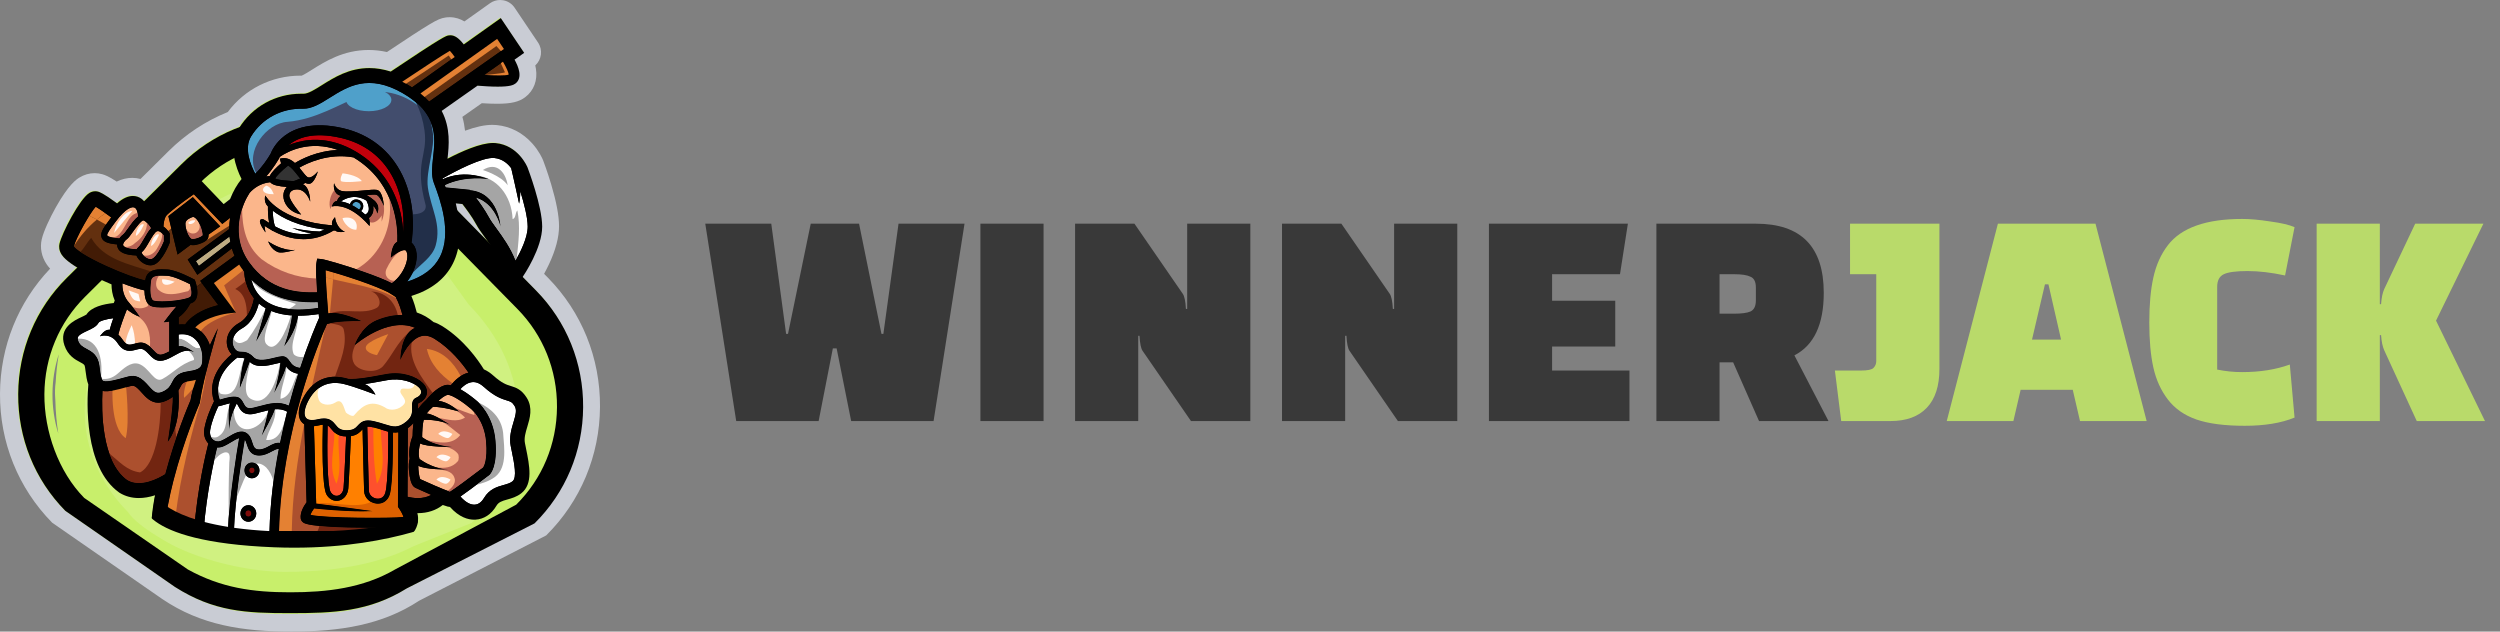 <svg width="190" height="48" viewBox="0 0 190 48" fill="none" xmlns="http://www.w3.org/2000/svg" class="ml-5"><rect x="0" y="0" width="190" height="48" fill="#808080" stroke="none"/><path d="M22.15 47.557C18.602 47.557 14.783 46.786 12.306 44.266L4.439 39.254C1.984 36.757 0.645 33.437 0.667 29.906C0.69 26.375 2.072 23.073 4.559 20.608L4.774 20.393C4.47 20.158 4.247 19.932 4.099 19.712C3.815 19.289 3.716 18.804 3.821 18.343C4.019 17.468 5.409 14.671 6.38 14.067C6.634 13.909 6.908 13.829 7.194 13.829C7.328 13.829 7.462 13.847 7.592 13.884C7.731 13.924 8.002 14.001 8.836 14.585C9.241 14.32 9.649 14.185 10.053 14.185C10.332 14.185 10.601 14.25 10.846 14.375L13.274 11.968C14.562 10.69 16.063 9.714 17.737 9.065C18.897 7.403 20.789 6.417 22.843 6.417C22.902 6.417 22.96 6.418 23.018 6.42C23.2 6.409 23.746 6.066 24.072 5.861C25.009 5.273 26.293 4.468 28.019 4.468C28.516 4.468 29.025 4.537 29.536 4.673C33.425 2.062 33.63 2.035 33.964 1.99L33.967 1.99C34.007 1.984 34.081 1.975 34.177 1.975C34.631 1.975 35 2.191 35.29 2.452L37.625 0.791C37.738 0.71 37.873 0.668 38.01 0.668C38.05 0.668 38.09 0.672 38.13 0.679C38.306 0.711 38.462 0.813 38.562 0.962L40.34 3.605C40.543 3.908 40.467 4.318 40.17 4.528L39.899 4.718C40.38 5.941 39.888 6.571 39.516 6.851C39.167 7.114 38.681 7.216 37.783 7.216C37.331 7.216 36.829 7.188 36.429 7.158L34.353 8.618C34.665 9.427 34.733 10.219 34.716 10.914C35.836 10.411 36.744 10.157 37.425 10.157C37.514 10.157 37.602 10.161 37.685 10.17C39.375 10.334 40.35 11.673 40.66 12.438C40.662 12.442 40.664 12.447 40.665 12.451C40.784 12.762 41.822 15.532 41.822 17.186C41.822 18.543 41.025 20.081 40.521 20.916L41.162 21.569C43.617 24.066 44.957 27.386 44.934 30.917C44.911 34.447 43.529 37.749 41.043 40.215L31.503 44.76C29.038 47.204 25.633 47.557 22.15 47.557ZM4.456 26.953C4.154 27.901 3.994 28.901 3.988 29.927C3.981 30.968 4.132 31.985 4.431 32.949C4.302 32.131 4.228 31.304 4.209 30.472C4.204 30.393 4.199 30.315 4.195 30.236C4.166 29.842 4.178 29.439 4.232 29.039C4.269 28.345 4.347 27.648 4.462 26.962C4.46 26.959 4.458 26.956 4.456 26.953Z" fill="#C8EF6B"></path><path d="M38.01 1.338L39.787 3.981L39.055 4.496C39.344 5.017 39.705 5.874 39.115 6.318C38.964 6.432 38.686 6.549 37.783 6.549C37.268 6.549 36.683 6.511 36.242 6.475L33.517 8.391C34.208 9.7 34.072 11.029 33.961 12.028C35.014 11.477 36.46 10.829 37.425 10.829C37.493 10.829 37.559 10.832 37.621 10.838C39.34 11.006 40.015 12.624 40.043 12.693C40.092 12.819 41.156 15.635 41.156 17.188C41.156 18.707 39.949 20.598 39.675 21.009L40.689 22.041C43.018 24.411 44.29 27.562 44.268 30.914C44.247 34.266 42.935 37.401 40.575 39.74L30.916 44.706C28.057 46.517 25.459 46.662 22.152 46.662C18.783 46.662 16.244 46.517 13.29 44.592L4.914 38.784C2.584 36.414 1.313 33.263 1.334 29.911C1.356 26.559 2.667 23.424 5.027 21.084L5.821 20.297C5.3 19.98 4.86 19.648 4.652 19.338C4.421 18.995 4.426 18.689 4.471 18.493C4.653 17.687 5.996 15.094 6.731 14.637C6.879 14.545 7.034 14.498 7.194 14.498C7.267 14.498 7.34 14.508 7.41 14.528C7.507 14.556 7.788 14.636 8.85 15.418C9.269 15.044 9.672 14.855 10.053 14.855C10.283 14.855 10.503 14.926 10.689 15.06C10.768 15.117 10.839 15.183 10.902 15.26L13.742 12.444C15.019 11.178 16.527 10.223 18.171 9.616C19.195 8.03 20.932 7.086 22.843 7.086C22.897 7.086 22.951 7.087 23.004 7.089L23.018 7.089C23.374 7.089 23.885 6.769 24.425 6.429C25.343 5.854 26.484 5.137 28.02 5.137C28.551 5.137 29.098 5.227 29.648 5.403C33.659 2.707 33.868 2.679 34.053 2.654C34.082 2.65 34.124 2.644 34.178 2.644C34.506 2.644 34.821 2.856 35.197 3.34L38.01 1.338ZM37.026 18.316C36.953 18.214 36.881 18.114 36.811 18.018C36.543 17.65 36.312 17.332 36.143 17.017C35.839 16.453 35.36 15.813 35.093 15.47L34.59 15.421C34.636 15.604 34.676 15.784 34.712 15.961L37.026 18.316ZM38.01 0C37.736 0 37.466 0.085 37.239 0.246L35.296 1.628C34.989 1.443 34.614 1.307 34.177 1.307C34.037 1.307 33.928 1.321 33.88 1.327L33.874 1.328C33.515 1.376 33.229 1.5 32.599 1.879C31.987 2.248 30.941 2.928 29.408 3.954C28.941 3.851 28.476 3.799 28.019 3.799C26.101 3.799 24.724 4.664 23.718 5.295C23.485 5.441 23.109 5.677 22.932 5.749C22.902 5.749 22.872 5.749 22.842 5.749C20.639 5.749 18.604 6.775 17.311 8.515C15.626 9.197 14.112 10.197 12.805 11.492L10.68 13.6C10.477 13.545 10.267 13.518 10.052 13.518C9.652 13.518 9.256 13.612 8.868 13.8C8.271 13.408 7.99 13.303 7.774 13.242C7.585 13.188 7.389 13.16 7.193 13.16C6.787 13.16 6.385 13.277 6.028 13.499C5.83 13.623 5.225 13.999 4.23 15.779C3.814 16.525 3.316 17.552 3.17 18.195C3.025 18.837 3.158 19.509 3.545 20.086C3.621 20.198 3.708 20.308 3.809 20.418C1.372 22.976 0.023 26.327 0 29.902C-0.023 33.611 1.384 37.1 3.964 39.724L12.34 45.531C15.259 47.506 18.422 48 22.15 48C25.81 48 29.041 47.506 31.85 45.657L41.51 40.692C44.123 38.101 45.576 34.632 45.6 30.922C45.623 27.212 44.216 23.724 41.636 21.1L41.351 20.81C41.471 20.591 41.599 20.346 41.722 20.085C42.23 19.006 42.487 18.03 42.487 17.187C42.487 16.41 42.287 15.345 41.893 14.021C41.607 13.059 41.319 12.297 41.287 12.213C41.284 12.204 41.28 12.195 41.277 12.187C41.214 12.031 40.969 11.481 40.458 10.908C39.73 10.092 38.793 9.607 37.749 9.505C37.644 9.494 37.535 9.489 37.424 9.489C36.844 9.489 36.155 9.636 35.342 9.935C35.305 9.595 35.242 9.242 35.141 8.881L36.617 7.843C37.053 7.872 37.444 7.886 37.782 7.886C38.84 7.886 39.438 7.746 39.915 7.387C40.571 6.892 40.869 6.105 40.73 5.226C40.717 5.142 40.7 5.058 40.68 4.973C41.166 4.533 41.266 3.79 40.891 3.232L39.113 0.589C38.913 0.29 38.601 0.085 38.248 0.021C38.169 0.007 38.089 0 38.01 0Z" fill="#C9CCD4"></path><path d="M11.321 42.475L9.845 40.992C3.047 34.077 3.248 24.338 10.133 17.512C17.019 10.686 28.215 10.758 35.012 17.673L35.73 18.404C42.527 25.318 41.834 34.66 34.948 41.486C28.057 46.087 18.705 47.57 11.321 42.475Z" fill="#C8EF6B"></path><path d="M38.441 24.416C38.364 26.355 37.812 28.208 36.449 29.852C32.389 34.877 25.401 33.455 19.641 33.171C15.675 32.886 12.087 31.274 8.688 28.809C7.501 27.978 6.74 26.899 6.278 25.694C5.538 27.118 4.785 28.527 4.911 30.231C5.095 33.504 5.927 36.731 7.264 39.74L14.275 44.947C22.15 46.087 25.596 45.593 31.01 43.958L36.917 40.498C39.378 38.521 39.13 37.061 40.037 34.782C41.392 31.422 40.595 27.454 38.441 24.416Z" fill="#C8EF6B"></path><path d="M13.29 41.486C10.337 40.003 9.751 38.946 9.751 38.946C4.91 34.021 5.573 27.25 10.477 22.388L13.764 17.288C18.667 12.427 26.64 12.479 31.481 17.403L35.609 23.13C40.45 28.055 40.742 34.883 35.839 39.745L31.481 41.486C25.104 43.463 16.244 42.969 13.29 41.486Z" fill="#D0F181"></path><path d="M22.055 46.6C18.686 46.6 16.254 46.487 13.29 44.604L4.964 38.822C2.634 36.452 1.363 33.3 1.384 29.948C1.406 26.596 2.717 23.462 5.077 21.122L13.792 12.482C16.131 10.163 19.24 8.887 22.547 8.887C25.916 8.887 29.066 10.204 31.417 12.596L40.738 22.078C43.068 24.448 44.339 27.599 44.318 30.951C44.297 34.303 42.985 37.438 40.625 39.777L30.915 44.718C28.068 46.487 25.362 46.6 22.055 46.6ZM22.547 10.883C19.767 10.883 17.153 11.956 15.189 13.903L6.475 22.543C4.492 24.508 3.391 27.142 3.373 29.961C3.355 32.78 4.442 35.851 6.399 37.841L14.275 43.279C16.808 44.681 19.222 45.015 22.055 45.015C24.836 45.015 27.59 44.699 30.026 43.279L39.229 38.357C41.211 36.392 42.313 33.758 42.331 30.939C42.349 28.12 41.281 25.471 39.324 23.481L30.003 13.999C28.028 11.99 25.381 10.883 22.547 10.883Z" fill="black"></path><path d="M40.034 30.233C39.629 29.585 39.201 29.454 38.824 29.338C38.505 29.241 38.144 29.13 37.486 28.539C37.258 28.334 37.02 28.178 36.775 28.07C36.329 27.347 35.245 25.799 33.598 24.778C33.385 24.646 33.167 24.544 32.949 24.477C32.563 24.145 32.136 23.901 31.675 23.748C31.597 23.433 31.462 22.957 31.264 22.494C32.764 22.028 33.821 21.207 34.409 20.05C35.025 18.839 35.102 17.296 34.641 15.457L35.143 15.507C35.411 15.85 35.89 16.489 36.193 17.054C36.363 17.369 36.594 17.686 36.862 18.055C37.398 18.792 38.065 19.71 38.364 20.865L38.771 22.437L39.684 21.107C39.84 20.879 41.206 18.841 41.206 17.224C41.206 15.671 40.142 12.856 40.093 12.729C40.065 12.66 39.39 11.042 37.671 10.875C37.609 10.869 37.543 10.866 37.475 10.866C36.51 10.866 35.064 11.514 34.011 12.065C34.122 11.065 34.258 9.737 33.567 8.428L36.292 6.511C36.733 6.548 37.319 6.586 37.833 6.586C38.736 6.586 39.013 6.469 39.166 6.354C39.755 5.911 39.394 5.054 39.105 4.533L39.837 4.018L38.06 1.375L35.246 3.377C34.87 2.893 34.556 2.681 34.227 2.681C34.173 2.681 34.131 2.687 34.102 2.691C33.917 2.716 33.708 2.744 29.697 5.44C29.147 5.264 28.6 5.174 28.069 5.174C26.533 5.174 25.392 5.891 24.474 6.466C23.934 6.806 23.423 7.126 23.067 7.126L23.053 7.126C23 7.125 22.946 7.124 22.892 7.124C20.941 7.124 19.17 8.107 18.156 9.755C17.322 11.11 17.932 12.76 18.358 13.605C18.026 14.002 17.718 14.54 17.486 15.132L16.998 15.513L14.875 13.294L14.366 13.642C13.28 14.384 11.927 15.372 11.647 15.867C11.602 15.948 11.56 16.036 11.524 16.13C11.439 16.069 11.352 16.018 11.264 15.979C11.18 15.588 11 15.286 10.739 15.097C10.553 14.963 10.333 14.893 10.103 14.893C9.722 14.893 9.318 15.082 8.899 15.455C7.837 14.673 7.557 14.593 7.46 14.566C7.39 14.546 7.317 14.536 7.244 14.536C7.084 14.536 6.928 14.582 6.78 14.674C6.045 15.131 4.703 17.724 4.52 18.53C4.476 18.726 4.471 19.032 4.701 19.375C5.26 20.207 7.49 21.203 8.474 21.612C8.476 21.965 8.531 22.402 8.72 22.843C8.698 22.896 8.673 22.96 8.644 23.031C7.851 23.11 6.934 23.33 6.567 23.908C6.484 23.963 6.266 24.064 6.19 24.099C5.667 24.34 4.442 24.905 4.896 26.245C5.164 27.033 5.712 27.325 6.075 27.518C6.388 27.685 6.437 27.71 6.468 27.948L6.497 28.165C6.546 28.548 6.593 28.912 6.713 29.223C6.609 30.456 6.36 35.507 9.053 37.429L9.098 37.459C9.526 37.719 10.013 37.851 10.547 37.851C10.941 37.851 11.355 37.781 11.786 37.641C11.614 38.468 11.571 38.957 11.496 39.687L20.095 41.595V41.598L20.834 41.595L31.601 39.983C31.655 39.905 31.697 39.817 31.727 39.723C31.793 39.511 31.791 39.269 31.72 38.999C31.735 38.999 31.75 38.999 31.765 38.999C32.492 38.999 33.139 38.786 33.651 38.379C33.987 38.503 34.117 38.526 34.198 38.529C34.906 39.323 35.582 39.496 36.036 39.496C36.068 39.496 36.1 39.495 36.131 39.494C36.777 39.46 37.342 39.089 37.721 38.449C37.892 38.159 38.126 38.083 38.557 37.962C38.892 37.868 39.271 37.762 39.62 37.488C40.527 36.774 40.246 35.398 39.974 34.066C39.947 33.934 39.92 33.801 39.895 33.67C39.819 33.285 39.944 32.869 40.077 32.428C40.27 31.789 40.509 30.994 40.034 30.233Z" fill="black"></path><path d="M16.951 30.788C16.792 30.834 16.677 30.867 16.591 30.877C16.413 31.256 16.086 32.009 15.974 32.675C15.924 32.975 16.001 33.24 16.188 33.403C16.351 33.546 16.573 33.582 16.781 33.502C16.958 33.433 17.154 33.315 17.344 33.2C17.794 32.929 18.305 32.621 18.743 32.906C19.005 33.076 19.097 33.365 19.178 33.619C19.291 33.972 19.359 34.142 19.671 34.151C19.96 34.159 20.208 34.025 20.447 33.895C20.699 33.759 20.973 33.611 21.276 33.655C21.445 32.83 21.63 32.037 21.824 31.284C21.516 31.119 21.206 31.077 20.885 31.101C20.794 31.523 19.883 33.117 19.883 33.117C20.083 32.569 20.296 31.667 20.404 31.176C20.235 31.213 20.061 31.26 19.881 31.308C19.709 31.354 19.532 31.401 19.351 31.442C19.219 31.472 19.102 31.485 18.997 31.485C18.439 31.485 18.239 31.106 18.112 30.864C18.062 30.77 18.025 30.703 17.989 30.666C17.817 31.005 17.441 31.837 17.425 32.638C17.425 32.638 17.282 31.095 17.488 30.65C17.298 30.686 17.098 30.745 16.951 30.788Z" fill="white"></path><path d="M20.23 33.439C20.397 32.653 21.023 31.947 20.909 31.1C20.901 31.1 20.894 31.101 20.886 31.101C20.795 31.522 19.884 33.117 19.884 33.117C20.068 32.612 20.262 31.811 20.376 31.303C20.141 31.93 19.626 32.436 19.054 32.586C18.144 32.806 17.722 31.948 17.787 31.109C17.619 31.519 17.437 32.086 17.426 32.638C17.426 32.638 17.318 31.474 17.424 30.877C17.117 31.689 17.362 32.683 16.611 33.155C16.456 33.277 16.234 33.276 16.032 33.191C16.07 33.273 16.122 33.344 16.188 33.403C16.351 33.545 16.573 33.582 16.782 33.501C16.959 33.432 17.155 33.314 17.345 33.2C17.795 32.929 18.305 32.621 18.743 32.906C19.006 33.076 19.098 33.364 19.179 33.619C19.291 33.971 19.359 34.141 19.671 34.15C19.961 34.158 20.209 34.025 20.448 33.895C20.699 33.759 20.974 33.61 21.277 33.654C21.443 32.843 21.625 32.063 21.816 31.322C21.565 32.261 21.343 33.529 20.23 33.439Z" fill="#A5A5A5"></path><path d="M19.145 35.525C19.029 35.525 18.933 35.625 18.933 35.746C18.933 35.869 19.028 35.968 19.145 35.968C19.262 35.968 19.357 35.868 19.357 35.746C19.357 35.625 19.262 35.525 19.145 35.525Z" fill="#7F0D0B"></path><path d="M14.485 30.408C14.551 29.962 14.7 29.427 14.889 28.869C14.72 28.913 14.534 28.947 14.331 28.977C13.898 29.039 13.834 29.163 13.694 29.435C13.655 29.512 13.611 29.596 13.557 29.684C13.628 30.581 13.644 32.424 12.746 33.589C12.746 33.589 13.154 31.071 13.127 30.17C13.033 30.245 12.924 30.318 12.795 30.387C12.506 30.542 12.254 30.605 12.032 30.605C11.457 30.605 11.081 30.185 10.784 29.854C10.671 29.729 10.565 29.61 10.451 29.509C10.173 29.262 10.101 29.283 9.547 29.442C9.321 29.507 9.04 29.587 8.674 29.663C8.303 29.739 8.018 29.756 7.787 29.711C7.709 31.191 7.709 35.071 9.668 36.485C10.67 37.083 12.027 36.362 12.556 36.031C13.308 33.188 14.315 30.803 14.485 30.408Z" fill="#AC502E"></path><path d="M12.746 33.588C12.746 33.588 13.154 31.071 13.127 30.17C13.033 30.244 12.924 30.318 12.795 30.387C12.582 30.501 12.388 30.565 12.212 30.59C12.214 32.407 11.831 35.32 10.64 35.904C9.612 35.758 9.092 35.092 8.304 34.458C8.592 35.285 9.024 36.018 9.669 36.484C10.671 37.082 12.027 36.362 12.556 36.03C12.827 35.008 13.13 34.046 13.416 33.213C13.347 32.959 13.323 32.7 13.319 32.438C13.191 32.852 13.008 33.249 12.746 33.588Z" fill="#722511"></path><path d="M7.816 28.925C7.871 28.967 8.038 29.021 8.534 28.919C8.874 28.849 9.141 28.773 9.355 28.711C9.954 28.539 10.349 28.426 10.919 28.931C11.064 29.06 11.19 29.2 11.311 29.335C11.74 29.813 11.935 29.996 12.466 29.712C12.83 29.517 12.935 29.313 13.057 29.075C13.226 28.748 13.435 28.341 14.232 28.226C14.902 28.129 15.187 28.02 15.302 27.755C15.307 27.742 15.312 27.73 15.317 27.718C15.371 27.567 15.378 27.367 15.371 27.097C15.361 26.66 15.19 26.065 14.742 25.707C14.433 25.46 14.044 25.366 13.582 25.425V26.324C13.958 26.166 14.753 26.762 14.753 26.762C14.154 26.514 13.771 26.73 13.285 27.003C13.078 27.119 12.864 27.24 12.617 27.334C12.452 27.396 12.309 27.422 12.181 27.422C11.79 27.422 11.555 27.171 11.341 26.943C11.21 26.803 11.075 26.659 10.898 26.562C10.741 26.477 10.582 26.514 10.333 26.58C9.95 26.683 9.426 26.823 8.942 26.083C8.403 25.259 7.63 25.544 7.597 25.557C7.597 25.557 7.974 24.981 8.332 25.073C8.405 24.798 8.507 24.486 8.614 24.182C8.054 24.254 7.569 24.396 7.49 24.53C7.326 24.822 6.993 24.975 6.64 25.138C5.925 25.467 5.844 25.596 5.937 25.869C6.059 26.229 6.277 26.345 6.58 26.507C6.968 26.713 7.45 26.97 7.56 27.792C7.57 27.869 7.58 27.944 7.589 28.015C7.646 28.455 7.694 28.834 7.816 28.925Z" fill="white"></path><path d="M5.907 25.738C5.911 25.779 5.921 25.822 5.937 25.869C6.059 26.229 6.278 26.346 6.581 26.507C6.968 26.713 7.45 26.97 7.56 27.793C7.57 27.87 7.58 27.944 7.589 28.015C7.619 28.245 7.646 28.458 7.683 28.622C7.824 27.21 7.475 25.672 5.907 25.738Z" fill="#A5A5A5"></path><path d="M15.371 27.095C15.366 26.88 15.322 26.627 15.225 26.383C15.173 26.453 15.073 26.476 14.892 26.422C14.496 26.256 14.1 25.726 13.582 25.725V26.323C13.958 26.164 14.753 26.761 14.753 26.761C14.592 26.694 14.447 26.662 14.31 26.654C14.612 26.916 14.838 27.304 14.711 27.37C13.716 27.655 13.083 28.413 12.359 28.793C11.726 29.172 11.364 27.939 10.55 27.655C9.916 27.465 9.374 28.034 8.921 28.413C8.536 28.744 8.123 28.846 7.731 28.787C7.755 28.851 7.783 28.899 7.816 28.924C7.871 28.965 8.039 29.02 8.535 28.918C8.875 28.848 9.141 28.771 9.356 28.71C9.954 28.538 10.349 28.424 10.919 28.929C11.064 29.058 11.19 29.198 11.312 29.334C11.741 29.812 11.935 29.995 12.466 29.711C12.83 29.516 12.935 29.311 13.058 29.074C13.226 28.747 13.436 28.34 14.232 28.224C14.902 28.128 15.188 28.019 15.302 27.753C15.307 27.741 15.312 27.729 15.317 27.717C15.371 27.565 15.378 27.366 15.371 27.095Z" fill="#A5A5A5"></path><path d="M14.742 25.708C14.433 25.461 14.044 25.366 13.582 25.425V25.726C14.1 25.727 14.496 26.257 14.892 26.423C15.073 26.477 15.173 26.454 15.225 26.384C15.125 26.132 14.97 25.889 14.742 25.708Z" fill="white"></path><path d="M9.315 25.814C9.621 26.28 9.86 26.216 10.221 26.12C10.487 26.049 10.789 25.968 11.106 26.14C11.347 26.272 11.516 26.451 11.664 26.61C11.922 26.886 12.065 27.038 12.463 26.887C12.601 26.834 12.731 26.77 12.858 26.702V24.443C12.727 24.473 12.588 24.492 12.44 24.494C12.44 24.494 13.168 23.523 13.394 23.302C12.993 23.352 12.593 23.375 12.315 23.375C11.641 23.375 11.44 23.272 11.347 23.194C11.075 22.966 10.985 22.53 10.979 22.069C10.618 21.999 10.003 21.802 9.3 21.533C9.288 21.929 9.364 22.541 9.839 23.043C10.06 23.276 10.642 24.087 10.642 24.087C10.222 23.934 9.897 23.733 9.648 23.506C9.449 24.006 9.119 24.872 8.992 25.432C9.106 25.534 9.215 25.66 9.315 25.814Z" fill="#FBB68B"></path><path d="M13.394 23.302C12.993 23.352 12.593 23.375 12.315 23.375C11.641 23.375 11.44 23.272 11.347 23.194C11.325 23.175 11.305 23.153 11.284 23.131C11.27 23.206 11.24 23.264 11.183 23.294C10.807 23.49 10.432 23.458 10.07 23.32C10.325 23.645 10.642 24.086 10.642 24.086C10.548 24.052 10.46 24.015 10.375 23.977C11.258 24.49 11.459 25.387 11.398 26.347C11.498 26.434 11.584 26.525 11.665 26.611C11.923 26.886 12.065 27.038 12.464 26.887C12.601 26.835 12.731 26.771 12.858 26.703V24.443C12.727 24.474 12.588 24.493 12.44 24.495C12.439 24.494 13.168 23.524 13.394 23.302Z" fill="#B76153"></path><path d="M9.545 26.079C9.754 26.244 9.955 26.191 10.222 26.119C10.236 26.115 10.252 26.111 10.267 26.107C10.245 25.62 10.184 25.147 10.007 24.715C9.797 25.155 9.587 25.595 9.545 26.079Z" fill="#FFF9F6"></path><path d="M9.917 23.768C9.995 23.796 10.068 23.826 10.139 23.857C10.006 23.782 9.885 23.701 9.778 23.615C9.83 23.703 9.873 23.768 9.917 23.768Z" fill="#FBB68B"></path><path d="M15.529 32.592C15.673 31.741 16.116 30.802 16.267 30.5C15.672 28.768 17.006 27.422 17.607 26.924C17.334 26.65 17.194 26.225 17.244 25.807C17.305 25.293 17.637 24.842 18.181 24.538C18.989 24.085 19.232 23.002 19.289 22.668C18.698 21.937 18.577 21.099 18.559 20.648C18.485 20.554 18.413 20.459 18.341 20.358C18.283 20.275 18.228 20.192 18.176 20.109L16.257 21.51L17.928 23.752L17.285 23.828C17.267 23.83 15.665 24.033 14.841 24.883C14.973 24.951 15.086 25.027 15.181 25.103C15.532 25.384 15.798 25.784 15.95 26.242C16.277 25.522 16.536 25.009 16.563 24.954C16.563 24.954 15.428 28.84 15.194 30.57L15.187 30.624L15.165 30.674C15.148 30.713 13.995 33.373 13.193 36.486L13.201 36.498C13.198 36.5 13.193 36.504 13.187 36.508C12.864 37.767 12.598 39.099 12.488 40.361H14.748C14.991 37.102 15.686 34.281 15.836 33.703C15.572 33.431 15.457 33.023 15.529 32.592Z" fill="#AC502E"></path><path d="M18.66 21.369C18.414 21.591 18.146 21.778 17.878 21.965C18.604 22.282 18.763 23.149 18.763 24.001C19.117 23.506 19.25 22.903 19.289 22.668C18.942 22.239 18.758 21.773 18.66 21.369Z" fill="#722511"></path><path d="M15.713 28.1C15.486 29.015 15.28 29.937 15.194 30.57L15.187 30.625L15.165 30.675C15.148 30.714 13.995 33.374 13.193 36.487L13.201 36.499C13.198 36.501 13.193 36.504 13.187 36.509C12.864 37.768 12.598 39.099 12.488 40.362H13.217C13.504 37.263 14.2 34.214 15.073 31.164C15.387 30.178 15.57 29.145 15.713 28.1Z" fill="#E48133"></path><path d="M17.57 33.612C17.364 33.736 17.151 33.864 16.939 33.947C16.796 34.003 16.648 34.025 16.505 34.017C16.318 34.759 15.703 37.366 15.473 40.362H17.323C17.405 37.919 17.987 34.362 18.169 33.303C17.987 33.361 17.776 33.488 17.57 33.612Z" fill="white"></path><path d="M18.876 39.271C19.008 39.271 19.114 39.16 19.114 39.022C19.114 38.885 19.008 38.773 18.876 38.773C18.745 38.773 18.638 38.885 18.638 39.022C18.638 39.16 18.745 39.271 18.876 39.271Z" fill="#7F0D0B"></path><path d="M22.659 28.408C22.145 28.318 21.899 28.063 21.737 27.845C21.672 28.357 20.831 29.862 20.831 29.862C21.136 28.945 21.266 28.003 21.314 27.563C21.212 27.582 21.088 27.612 20.959 27.644C20.339 27.796 19.494 28.003 18.98 27.498C18.664 28.386 18.228 29.488 18.223 29.5C18.223 29.5 18.277 28.124 18.591 27.232C18.505 27.208 18.421 27.205 18.328 27.203C18.241 27.2 18.144 27.198 18.04 27.174C17.656 27.453 16.11 28.706 16.702 30.368C16.743 30.357 16.786 30.344 16.83 30.331C17.199 30.223 17.705 30.076 18.061 30.176C18.303 30.244 18.417 30.461 18.508 30.635C18.654 30.911 18.75 31.094 19.255 30.979C19.429 30.939 19.602 30.893 19.77 30.848C20.48 30.658 21.21 30.465 21.947 30.82C22.18 29.951 22.423 29.142 22.659 28.408Z" fill="white"></path><path d="M21.316 30.311C21.316 29.476 21.737 28.714 21.775 27.896C21.762 27.879 21.749 27.862 21.737 27.846C21.671 28.358 20.831 29.863 20.831 29.863C21.135 28.947 21.265 28.004 21.314 27.564C21.305 27.565 21.295 27.567 21.286 27.569C21.064 28.919 20.346 31.034 19.054 30.311C18.385 29.961 18.798 28.557 19.007 27.523C18.998 27.515 18.988 27.508 18.979 27.499C18.663 28.387 18.227 29.489 18.222 29.501C18.222 29.501 18.277 28.125 18.591 27.233C18.584 27.231 18.578 27.23 18.572 27.229C18.088 28.341 18.223 30.285 16.792 29.932C16.647 29.856 16.59 29.688 16.573 29.479C16.555 29.759 16.59 30.057 16.702 30.369C16.742 30.358 16.786 30.345 16.829 30.332C17.198 30.224 17.704 30.077 18.06 30.177C18.302 30.245 18.416 30.462 18.508 30.636C18.653 30.912 18.749 31.095 19.255 30.98C19.428 30.941 19.602 30.894 19.769 30.849C20.479 30.66 21.209 30.466 21.947 30.821C22.18 29.952 22.422 29.143 22.659 28.409C22.646 28.407 22.634 28.404 22.621 28.401C22.22 29.073 22.184 30.129 21.316 30.311Z" fill="#A5A5A5"></path><path d="M23.712 22.974C22.432 22.974 20.621 22.75 19.103 21.258C19.205 21.678 19.416 22.177 19.845 22.594C20.712 23.436 22.171 23.706 24.184 23.397C24.174 23.262 24.162 23.117 24.151 22.966C24.014 22.971 23.867 22.974 23.712 22.974Z" fill="white"></path><path d="M24.184 23.397C24.174 23.262 24.162 23.117 24.151 22.966C24.014 22.971 23.867 22.974 23.712 22.974C22.432 22.974 20.621 22.75 19.103 21.258C19.108 21.278 19.113 21.298 19.119 21.319C19.902 22.36 21.33 22.698 22.493 23.104C22.325 23.28 22.131 23.395 21.925 23.477C22.576 23.554 23.33 23.528 24.184 23.397Z" fill="#A5A5A5"></path><path d="M24.249 24.172C24.242 24.091 24.233 23.988 24.223 23.87C23.677 23.952 23.167 23.994 22.696 23.994C22.68 23.994 22.665 23.993 22.649 23.993C22.495 25.267 21.59 26.315 21.59 26.315C21.595 26.303 22.043 25.172 22.195 23.977C21.596 23.937 21.065 23.821 20.605 23.631C20.319 24.532 19.501 25.886 19.463 25.949C19.463 25.949 19.95 24.257 20.193 23.43C20.004 23.323 19.829 23.201 19.669 23.062C19.533 23.605 19.194 24.508 18.394 24.956C17.868 25.25 17.722 25.613 17.692 25.866C17.66 26.14 17.753 26.426 17.93 26.595C18.063 26.721 18.167 26.724 18.34 26.729C18.574 26.735 18.896 26.744 19.274 27.14C19.607 27.489 20.328 27.311 20.855 27.182C21.077 27.127 21.269 27.08 21.423 27.07C21.745 27.05 21.899 27.274 22.024 27.455C22.167 27.661 22.328 27.892 22.808 27.952C23.483 25.922 24.084 24.541 24.249 24.172Z" fill="white"></path><path d="M22.311 26.896C21.987 26.047 22.679 25.121 22.631 24.119C22.436 25.335 21.59 26.315 21.59 26.315C21.595 26.303 22.043 25.172 22.195 23.977C22.168 23.976 22.142 23.973 22.115 23.971C21.76 25.176 20.959 26.986 20.23 26.138C19.889 25.691 20.433 24.569 20.647 23.647C20.633 23.642 20.619 23.637 20.605 23.631C20.319 24.532 19.501 25.886 19.463 25.949C19.463 25.949 19.918 24.366 20.168 23.514C19.765 24.338 19.345 25.096 18.783 25.853C18.602 25.948 18.33 26.138 18.059 26.043C17.861 25.96 17.767 25.823 17.739 25.663C17.714 25.735 17.7 25.804 17.692 25.865C17.66 26.14 17.753 26.426 17.93 26.594C18.063 26.721 18.167 26.724 18.34 26.729C18.574 26.735 18.896 26.744 19.274 27.139C19.607 27.489 20.328 27.311 20.855 27.181C21.077 27.127 21.269 27.08 21.423 27.07C21.745 27.05 21.899 27.274 22.024 27.455C22.167 27.661 22.328 27.892 22.808 27.952C22.906 27.655 23.003 27.373 23.098 27.105C22.754 27.209 22.375 27.03 22.311 26.896Z" fill="#A5A5A5"></path><path d="M14.438 21.597C14.049 21.395 13.172 20.983 12.709 20.958C12.573 20.951 12.428 20.943 12.291 20.943C11.668 20.943 11.519 21.096 11.486 21.325C11.377 22.084 11.432 22.658 11.63 22.824C11.63 22.824 11.757 22.901 12.315 22.901C13.306 22.901 14.326 22.689 14.467 22.551C14.615 22.405 14.543 21.926 14.438 21.597Z" fill="#FBB68B"></path><path d="M14.473 21.715C14.463 21.962 14.362 22.155 14.168 22.155C13.445 22.345 12.63 22.534 12.088 22.06C11.765 21.858 11.811 21.271 12.092 20.949C11.636 20.98 11.515 21.122 11.486 21.325C11.377 22.083 11.432 22.657 11.63 22.823C11.63 22.823 11.757 22.9 12.315 22.9C13.306 22.9 14.326 22.689 14.467 22.55C14.598 22.422 14.557 22.031 14.473 21.715Z" fill="#B76153"></path><path d="M9.62 18.195C9.507 18.27 9.323 18.505 9.36 18.638C9.368 18.667 9.463 18.908 10.379 18.94C10.409 18.884 10.45 18.833 10.502 18.79C10.631 18.687 10.792 18.405 10.949 18.131C11.123 17.827 11.29 17.534 11.481 17.337C11.352 17.126 11.133 16.833 10.905 16.749C10.745 16.721 10.254 17.404 10.093 17.628C9.873 17.935 9.743 18.112 9.62 18.195Z" fill="#FBB68B"></path><path d="M10.777 19.167C10.772 19.171 10.77 19.173 10.77 19.174C10.768 19.182 10.771 19.242 10.841 19.34C10.963 19.513 11.218 19.691 11.434 19.691C11.482 19.691 11.526 19.682 11.563 19.664C11.888 19.508 12.27 18.787 12.45 18.339V17.889C12.367 17.77 12.187 17.564 12.004 17.564C11.983 17.564 11.961 17.567 11.939 17.573C11.769 17.618 11.519 18.056 11.336 18.375C11.15 18.701 10.974 19.009 10.777 19.167Z" fill="#FBB68B"></path><path d="M31.314 6.64L34.559 4.331C34.42 4.131 34.282 3.956 34.19 3.863C33.721 4.127 32.13 5.168 30.57 6.213C30.694 6.275 30.818 6.341 30.945 6.414C31.074 6.489 31.196 6.564 31.314 6.64Z" fill="#63300F"></path><path d="M14.886 19.847L15.115 20.212L17.502 18.385C17.476 18.246 17.457 18.108 17.443 17.973L14.886 19.847Z" fill="#BEAC83"></path><path d="M36.8 5.691C37.654 5.745 38.447 5.752 38.655 5.674C38.662 5.526 38.478 5.113 38.224 4.689L36.8 5.691Z" fill="#63300F"></path><path d="M32.614 7.722L38.299 3.724L37.782 2.955L31.956 7.1C32.208 7.304 32.425 7.512 32.614 7.722Z" fill="#63300F"></path><path d="M8.147 17.892C8.16 17.921 8.263 18.058 9.07 18.113C9.168 17.968 9.288 17.855 9.376 17.796C9.437 17.755 9.607 17.518 9.731 17.344C9.969 17.012 10.226 16.655 10.489 16.449C10.481 16.249 10.433 15.918 10.264 15.797C10.054 15.646 9.544 15.828 8.795 16.837L8.689 16.98C8.438 17.315 8.096 17.774 8.147 17.892Z" fill="#FBB68B"></path><path d="M10.948 18.132C11.122 17.827 11.29 17.534 11.48 17.338C11.401 17.208 11.287 17.046 11.158 16.922C11.22 17.513 10.749 18.128 10.278 18.457C10.096 18.649 9.791 18.796 9.474 18.758C9.597 18.835 9.852 18.922 10.379 18.94C10.409 18.884 10.45 18.833 10.502 18.791C10.63 18.688 10.792 18.405 10.948 18.132Z" fill="#B76153"></path><path d="M12.288 17.705C12.416 18.061 12.11 18.576 11.907 18.932C11.706 19.284 11.257 19.529 10.89 19.403C11.023 19.554 11.244 19.692 11.434 19.692C11.482 19.692 11.526 19.683 11.563 19.665C11.888 19.509 12.27 18.788 12.45 18.34V17.89C12.413 17.837 12.355 17.767 12.288 17.705Z" fill="#B76153"></path><path d="M9.376 17.794C9.437 17.753 9.607 17.516 9.731 17.343C9.969 17.01 10.225 16.654 10.489 16.448C10.486 16.371 10.476 16.275 10.457 16.18C9.635 16.329 9.551 17.563 8.831 17.982C8.681 18.035 8.503 18.028 8.329 17.996C8.46 18.04 8.683 18.085 9.07 18.11C9.168 17.966 9.288 17.853 9.376 17.794Z" fill="#B76153"></path><path d="M15.216 21.346L17.825 19.442C17.743 19.254 17.676 19.067 17.621 18.881L14.999 20.887L14.266 19.723L17.417 17.414C17.419 17.107 17.446 16.819 17.487 16.559L16.894 17.021L14.73 14.76C13.763 15.434 12.732 16.222 12.6 16.442C12.479 16.655 12.436 16.992 12.423 17.219C12.685 17.384 12.846 17.653 12.87 17.695L12.902 17.752V18.432L12.886 18.475C12.834 18.61 12.36 19.803 11.753 20.095C11.655 20.142 11.548 20.165 11.435 20.165C10.977 20.165 10.506 19.776 10.365 19.414C9.509 19.384 9.037 19.173 8.926 18.77C8.907 18.704 8.902 18.638 8.904 18.575C8.196 18.514 7.86 18.371 7.737 18.089C7.571 17.708 7.874 17.302 8.332 16.687L8.438 16.545C8.443 16.538 8.448 16.532 8.453 16.525C7.994 16.182 7.511 15.844 7.276 15.714C6.878 16.125 5.81 17.993 5.609 18.731C5.742 18.943 6.482 19.483 8.1 20.219C9.337 20.78 10.504 21.191 11.032 21.307C11.034 21.29 11.036 21.272 11.039 21.254C11.152 20.469 11.98 20.469 12.291 20.469C12.439 20.469 12.591 20.477 12.733 20.484C13.43 20.522 14.672 21.189 14.725 21.218L14.801 21.259L14.832 21.343C14.848 21.385 14.908 21.555 14.952 21.773L15.335 21.504L15.216 21.346ZM12.793 16.426L14.656 14.981L16.738 17.203L15.854 17.826C15.857 17.98 15.828 18.12 15.743 18.21C15.529 18.434 15.011 18.639 14.656 18.639C14.592 18.639 14.533 18.632 14.478 18.62L13.499 19.349L12.793 16.426Z" fill="#63300F"></path><path d="M14.951 21.775C15.024 22.134 15.054 22.625 14.775 22.899C14.701 22.972 14.575 23.035 14.417 23.091L14.44 23.103C14.423 23.14 14.145 23.714 13.582 24.114V24.664C13.757 24.647 13.919 24.648 14.069 24.662C14.699 23.773 15.871 23.365 16.591 23.192L15.334 21.506L14.951 21.775Z" fill="#421B05"></path><path d="M6.931 18.078C6.595 18.43 6.413 18.862 6.099 19.15C6.498 19.421 7.147 19.786 8.1 20.219C9.336 20.781 10.504 21.192 11.031 21.308C11.034 21.29 11.036 21.273 11.038 21.255C11.085 20.928 11.257 20.739 11.463 20.627C9.791 20.076 7.862 19.704 6.931 18.078Z" fill="#421B05"></path><path d="M14.656 18.639C14.592 18.639 14.532 18.632 14.478 18.62L13.535 19.322C13.535 19.445 13.535 19.567 13.535 19.69C14.191 19.26 14.829 18.831 15.464 18.41C15.218 18.543 14.899 18.639 14.656 18.639Z" fill="#63300F"></path><path d="M12.793 16.426L14.656 14.981L16.737 17.203L15.854 17.826C15.856 17.98 15.828 18.12 15.742 18.21C15.724 18.23 15.702 18.249 15.679 18.268C16.256 17.888 16.834 17.516 17.425 17.159C17.436 16.947 17.457 16.745 17.487 16.559L16.894 17.021L14.73 14.76C13.763 15.434 12.732 16.222 12.6 16.442C12.479 16.655 12.436 16.992 12.423 17.219C12.578 17.317 12.697 17.45 12.774 17.552L13.02 17.365L12.793 16.426Z" fill="#E48133"></path><path d="M7.275 15.713C7.157 15.836 6.978 16.089 6.781 16.402C6.981 16.491 7.175 16.587 7.364 16.687C7.572 16.515 7.788 16.352 8.013 16.203C7.71 15.986 7.435 15.802 7.275 15.713Z" fill="#E48133"></path><path d="M7.364 16.687C7.598 16.809 7.826 16.938 8.051 17.07C8.134 16.951 8.229 16.824 8.332 16.686L8.437 16.545C8.442 16.538 8.447 16.531 8.453 16.524C8.305 16.414 8.156 16.305 8.013 16.203C7.788 16.352 7.572 16.515 7.364 16.687Z" fill="#E48133"></path><path d="M7.364 16.687C7.174 16.587 6.981 16.491 6.781 16.402C6.323 17.13 5.764 18.186 5.614 18.71C6.078 17.955 6.671 17.261 7.364 16.687Z" fill="#E48133"></path><path d="M14.672 16.484C14.566 16.515 14.089 16.671 14.089 16.987C14.089 17.481 14.369 18.05 14.544 18.146C14.552 18.151 14.583 18.164 14.656 18.164C14.911 18.164 15.271 18.008 15.401 17.894C15.426 17.737 15.301 17.165 15.02 16.763C14.9 16.589 14.776 16.491 14.672 16.484Z" fill="#FBB68B"></path><path d="M15.152 16.982C15.211 17.265 15.177 17.519 14.892 17.698C14.558 17.839 14.322 17.668 14.149 17.416C14.241 17.768 14.419 18.078 14.544 18.146C14.552 18.151 14.583 18.165 14.656 18.165C14.911 18.165 15.271 18.008 15.402 17.895C15.422 17.763 15.339 17.349 15.152 16.982Z" fill="#B76153"></path><path d="M35.728 14.453C37.891 14.643 38.038 17.208 38.038 17.208C38.02 17.128 37.613 15.453 36.175 15.018C36.469 15.406 36.872 15.972 37.157 16.5C37.289 16.747 37.499 17.036 37.743 17.37C38.22 18.027 38.791 18.812 39.181 19.807C39.57 19.128 40.105 18.045 40.105 17.224C40.105 16.512 39.814 15.411 39.542 14.533C39.541 14.846 39.516 15.165 39.451 15.473C39.451 15.473 38.993 13.339 38.852 12.783C38.623 12.469 38.21 12.07 37.568 12.007C36.679 11.92 34.604 12.999 33.628 13.566C33.633 13.58 33.636 13.595 33.641 13.609L33.647 13.625C35.367 12.818 37.132 13.617 37.132 13.617C37.114 13.614 35.412 13.311 33.811 14.068C33.831 14.123 33.852 14.179 33.873 14.238L35.699 14.418L35.728 14.453Z" fill="white"></path><path d="M39.32 15.992C39.139 16.182 39.23 16.561 38.959 16.656C38.886 14.834 37.712 13.439 36.179 13.344C36.755 13.447 37.132 13.618 37.132 13.618C37.114 13.615 35.412 13.312 33.811 14.069C33.831 14.124 33.852 14.18 33.873 14.239L35.699 14.419L35.728 14.454C37.891 14.644 38.037 17.209 38.037 17.209C38.019 17.129 37.613 15.454 36.175 15.019C36.469 15.407 36.872 15.973 37.156 16.501C37.289 16.748 37.499 17.037 37.742 17.371C38.22 18.028 38.791 18.813 39.181 19.808C39.209 19.758 39.238 19.705 39.268 19.651C39.402 18.427 39.561 17.189 39.32 15.992Z" fill="#A5A5A5"></path><path d="M25.917 15.306C26.113 15.339 26.34 15.404 26.591 15.516C26.628 15.425 26.688 15.323 26.782 15.251C26.891 15.168 27.023 15.141 27.174 15.169C27.466 15.226 27.602 15.454 27.607 15.655C27.61 15.808 27.549 15.943 27.44 16.038C27.544 16.119 27.65 16.209 27.758 16.307C27.83 16.273 27.934 16.205 27.989 16.08C28.073 15.888 28.025 15.601 27.854 15.249C26.985 14.709 26.238 15.083 25.917 15.306Z" fill="white"></path><path d="M26.949 26.238C26.949 26.238 27.415 24.831 28.637 24.331C29.325 24.05 29.977 23.922 30.585 23.94C30.49 23.575 30.32 23.016 30.078 22.587C30.047 22.541 29.489 22.21 29.489 22.21C29.054 21.992 28.346 21.693 27.252 21.316C26.227 20.962 25.262 20.676 24.744 20.537C24.751 21.27 24.854 22.727 24.945 23.82C25.872 23.616 27.461 24.4 27.461 24.4C26.924 24.389 25.462 24.411 24.844 24.631C24.269 25.94 21.392 32.856 21.206 40.362H30.244V40.07C29.7 40.098 28.919 40.114 28.069 40.114C25.991 40.114 23.503 40.014 23.064 39.723C22.908 39.62 22.867 39.479 22.857 39.404C22.792 38.927 23.12 38.416 23.302 38.175L23.129 32.25C23.011 32.178 22.926 32.088 22.866 31.999C22.566 31.551 22.681 30.801 23.176 29.993C24.145 28.409 25.629 28.575 26.222 28.721C26.316 28.744 26.416 28.77 26.521 28.8V28.798C27.189 28.824 27.99 28.676 28.918 28.505C29.063 28.478 29.21 28.451 29.359 28.425C30.59 28.203 31.668 28.626 32.149 29.113C32.395 29.364 32.501 29.659 32.446 29.945C32.387 30.252 32.146 30.519 31.802 30.658C31.771 30.671 31.761 30.698 31.769 30.938C31.77 30.979 31.772 31.022 31.773 31.067C31.981 30.76 32.259 30.497 32.398 30.373C32.536 30.202 33.146 29.485 33.788 29.284C33.86 29.261 33.94 29.249 34.024 29.249C34.099 29.249 34.18 29.26 34.264 29.279C34.524 28.947 34.994 28.466 35.608 28.322C35.128 27.619 34.241 26.504 33.031 25.754C32.633 25.508 32.267 25.45 31.911 25.579C31.14 25.857 30.579 26.965 30.428 27.368C30.428 27.368 30.389 25.428 31.546 24.914C29.467 24.029 26.977 26.212 26.949 26.238Z" fill="#AC502E"></path><path d="M21.206 40.362H22.175C22.221 37.628 22.598 34.925 23.112 32.238C23.003 32.169 22.923 32.084 22.866 32C22.566 31.552 22.682 30.802 23.176 29.993C23.343 29.72 23.526 29.501 23.716 29.323C24.037 27.863 24.377 26.407 24.706 24.951C23.911 26.83 21.38 33.338 21.206 40.362Z" fill="#E48133"></path><path d="M30.245 40.07C29.701 40.098 28.919 40.114 28.069 40.114C26.762 40.114 25.293 40.075 24.273 39.973C24.245 40.108 24.196 40.238 24.13 40.362H30.245V40.07Z" fill="#722511"></path><path d="M31.295 25.997C30.849 26.445 30.536 27.082 30.429 27.368C30.429 27.368 30.403 26.081 31.018 25.326C30.233 25.969 29.767 27.079 29.097 27.846C28.554 28.415 27.287 28.225 26.925 27.656C26.671 27.229 26.76 26.683 27.031 26.169C26.981 26.21 26.951 26.235 26.949 26.238C26.949 26.238 27.414 24.831 28.637 24.332C29.194 24.104 29.727 23.979 30.232 23.948C30.036 22.945 29.265 22.156 28.192 22.156C28.735 22.251 29.097 23.104 28.644 23.389C27.629 23.962 26.277 23.405 25.169 23.791C26.106 23.732 27.461 24.401 27.461 24.401C26.983 24.391 25.772 24.407 25.075 24.566C25.527 24.663 25.988 24.678 26.111 25.001C26.427 26.261 25.859 27.429 25.457 28.633C25.77 28.63 26.039 28.676 26.223 28.721C26.317 28.745 26.417 28.771 26.521 28.801V28.798C27.189 28.825 27.99 28.677 28.918 28.506C29.063 28.479 29.211 28.452 29.36 28.425C30.591 28.204 31.669 28.627 32.149 29.114C32.396 29.364 32.502 29.66 32.447 29.945C32.387 30.253 32.146 30.52 31.802 30.659C31.772 30.671 31.761 30.698 31.77 30.939C31.771 30.98 31.772 31.023 31.773 31.068C31.982 30.761 32.259 30.497 32.399 30.374C32.466 30.291 32.644 30.08 32.882 29.861C32.045 28.697 31.029 27.421 31.295 25.997Z" fill="#722511"></path><path d="M24.761 21.086C24.794 21.867 24.873 22.957 24.946 23.821C24.988 23.811 25.031 23.805 25.076 23.8L25.317 21.229C25.13 21.184 24.944 21.137 24.761 21.086Z" fill="#E48133"></path><path d="M25.365 20.713C25.122 20.641 24.91 20.581 24.744 20.537C24.746 20.691 24.752 20.878 24.761 21.085C24.945 21.136 25.131 21.183 25.317 21.228L25.365 20.713Z" fill="#E48133"></path><path d="M30.078 22.587C30.047 22.541 29.489 22.209 29.489 22.209C29.054 21.992 28.346 21.693 27.252 21.316C26.554 21.075 25.885 20.866 25.365 20.713L25.317 21.228C26.938 21.618 28.645 21.846 30.12 22.666C30.106 22.639 30.093 22.612 30.078 22.587Z" fill="#E48133"></path><path d="M32.444 26.518C32.674 27.641 33.486 28.491 34.389 29.129C34.548 28.947 34.757 28.745 35.009 28.584C34.467 27.516 33.612 26.661 32.444 26.518Z" fill="#E48133"></path><path d="M20.914 17.211C21.58 17.566 22.569 17.934 23.719 17.738C22.829 17.62 22.247 17.338 22.216 17.323C22.216 17.323 23.125 17.554 24.287 17.596C24.413 17.555 24.54 17.506 24.668 17.45C22.662 17.204 21.438 16.567 20.727 16.008C20.737 16.435 20.789 16.939 20.914 17.211Z" fill="white"></path><path d="M27.141 15.356C27.04 15.336 26.957 15.352 26.889 15.404C26.825 15.453 26.783 15.528 26.756 15.595C26.923 15.681 27.099 15.788 27.285 15.921C27.389 15.852 27.428 15.746 27.426 15.661C27.423 15.544 27.347 15.395 27.141 15.356Z" fill="#4FA0CA"></path><path d="M21.237 11.972L21.225 12.01L21.205 12.044C21.181 12.086 20.775 12.8 20.229 13.411C20.318 13.394 20.41 13.381 20.506 13.371C20.647 13.071 21.017 12.709 21.364 12.414L21.269 12.065C21.735 11.925 22.109 12.113 22.416 12.39C22.837 12.131 24.087 11.453 25.694 11.401C23.525 10.628 21.882 11.496 21.255 11.925C21.244 11.953 21.237 11.97 21.237 11.972Z" fill="#FBB68B"></path><path d="M30.904 19.142C30.86 19.029 30.816 19.019 30.793 19.014C30.547 18.955 30 19.314 29.7 19.595C29.7 19.595 29.728 18.57 30.189 18.377C30.233 17.39 30.137 14.128 27.166 12.152C27.066 12.085 26.965 12.022 26.866 11.962C24.97 11.612 23.332 12.405 22.746 12.742C22.817 12.826 22.883 12.911 22.945 12.991C23.091 13.178 23.229 13.355 23.348 13.445C23.605 13.639 24.051 13.167 24.156 13.03C24.156 13.03 23.892 13.968 23.486 13.968C23.393 13.968 23.3 13.948 23.209 13.904C23.144 13.936 23.077 13.968 23.01 14C23.569 14.212 23.574 15.321 23.574 15.321C23.561 15.278 23.246 14.27 22.426 14.409C22.146 14.456 21.991 14.62 21.988 14.871C21.983 15.246 22.888 16.305 22.888 16.305C21.991 16.13 21.529 15.448 21.535 14.866C21.538 14.599 21.635 14.373 21.803 14.208C21.226 14.165 20.727 14.085 20.533 13.847C19.759 13.927 19.251 14.339 18.966 14.662C18.682 15.097 18.38 15.738 18.23 16.513C18.064 17.379 18.049 18.671 18.922 19.907C20.5 22.138 22.696 22.256 24.097 22.21C24.035 21.274 23.993 20.32 24.047 20.004L24.105 19.659L24.438 19.692C24.703 19.719 26.197 20.153 27.499 20.603C28.601 20.984 29.313 21.281 29.779 21.514C30.125 21.29 30.466 20.897 30.699 20.428C30.945 19.933 31.024 19.44 30.904 19.142ZM21.128 19.163C20.59 18.957 20.383 18.349 20.383 18.349C20.394 18.356 21.438 19.105 22.427 18.993C22.428 18.992 21.451 19.286 21.128 19.163ZM25.494 17.525C25.449 17.522 25.404 17.519 25.359 17.516C24.546 18.002 23.77 18.177 23.071 18.178C22.112 18.178 21.296 17.847 20.721 17.535L20.694 17.558C20.68 17.539 20.666 17.518 20.653 17.498C20.429 17.373 20.243 17.253 20.105 17.162C20.124 17.355 20.161 17.596 20.178 17.662C20.178 17.662 19.657 16.963 19.772 16.752L19.81 16.682L19.89 16.659C19.985 16.633 20.046 16.674 20.248 16.808C20.307 16.847 20.376 16.893 20.455 16.943C20.359 16.47 20.359 15.919 20.364 15.691C20.003 15.339 20.163 14.86 20.163 14.86C20.174 14.88 21.22 16.806 25.257 17.129C25.123 16.821 25.462 16.509 25.462 16.509C25.465 16.541 25.529 17.316 26.212 17.62C26.212 17.619 25.633 17.697 25.494 17.525ZM28.345 15.144C29.031 15.639 28.66 16.242 28.66 16.242C28.66 16.231 28.656 15.96 28.373 15.66C28.409 15.88 28.391 16.076 28.315 16.245C28.245 16.401 28.139 16.506 28.037 16.577C28.142 16.684 28.088 17.178 28.088 17.178C26.454 15.29 25.232 15.691 25.22 15.695C25.22 15.695 25.304 15.266 25.611 15.275C25.611 15.275 25.656 15.021 25.897 14.886C25.889 14.884 25.881 14.883 25.873 14.881C25.241 14.723 25.388 13.925 25.388 13.925C25.388 13.925 25.52 14.403 25.957 14.512C26.304 14.598 27.032 14.531 27.616 14.477C28.072 14.434 28.432 14.401 28.625 14.43C29.13 14.506 29.168 15.67 29.168 15.67C29.055 15.34 28.788 14.838 28.574 14.806C28.453 14.787 28.187 14.806 27.88 14.834C28.032 14.913 28.188 15.014 28.345 15.144Z" fill="#FBB68B"></path><path d="M29.168 15.669C29.055 15.339 28.787 14.836 28.574 14.804C28.453 14.786 28.186 14.805 27.88 14.832C28.032 14.912 28.188 15.013 28.345 15.143C29.032 15.638 28.66 16.241 28.66 16.241C28.66 16.23 28.656 15.959 28.373 15.659C28.409 15.879 28.391 16.076 28.315 16.244C28.245 16.4 28.139 16.505 28.038 16.576C28.084 16.623 28.099 16.747 28.102 16.87C28.41 17.053 28.859 16.68 29.007 16.371C29.007 16.56 29.007 16.655 29.007 16.845C29.169 16.446 29.234 15.979 29.162 15.567C29.166 15.63 29.168 15.669 29.168 15.669Z" fill="#B76153"></path><path d="M25.611 15.274C25.611 15.274 25.656 15.019 25.897 14.885C25.89 14.883 25.881 14.882 25.874 14.88C25.606 14.813 25.479 14.632 25.42 14.445C25.098 14.832 24.945 15.449 25.116 15.897C25.139 15.779 25.178 15.708 25.228 15.666C25.252 15.571 25.352 15.266 25.611 15.274Z" fill="#B76153"></path><path d="M18.397 15.871C18.332 16.073 18.274 16.286 18.231 16.512C18.064 17.378 18.049 18.67 18.923 19.906C20.5 22.137 22.696 22.254 24.097 22.209C24.074 21.851 24.053 21.492 24.04 21.166C22.585 21.12 21.09 20.604 19.869 19.689C18.694 18.689 18.413 17.315 18.397 15.871Z" fill="#B76153"></path><path d="M30.188 18.376C30.214 17.8 30.191 16.451 29.58 15.035C29.827 16.671 29.334 18.398 28.192 19.595C27.86 19.943 27.485 20.231 27.081 20.46C27.222 20.507 27.362 20.555 27.499 20.602C28.601 20.983 29.313 21.28 29.779 21.513C29.856 21.463 29.933 21.404 30.008 21.339C29.56 21.378 29.154 20.972 29.368 20.448C29.589 19.985 29.911 19.452 30.355 19.128C30.124 19.247 29.871 19.433 29.699 19.594C29.7 19.594 29.727 18.57 30.188 18.376Z" fill="#B76153"></path><path d="M27.408 11.75C29.377 13.06 30.144 14.887 30.441 16.19C30.569 16.753 30.624 17.264 30.642 17.679C30.879 14.64 29.564 11.33 25.912 10.482C23.777 9.987 22.577 10.487 21.928 11.038C22.137 10.951 22.368 10.869 22.622 10.802C23.717 10.51 25.436 10.439 27.408 11.75Z" fill="#C2000B"></path><path d="M32.967 13.885C32.761 13.331 32.834 12.674 32.912 11.978C33.087 10.408 33.286 8.627 30.596 7.078C28.002 5.584 26.433 6.569 25.048 7.438C24.357 7.872 23.704 8.281 23.026 8.263C21.394 8.218 19.924 9.005 19.087 10.365C18.517 11.29 19.077 12.594 19.399 13.198C19.897 12.75 20.381 12.007 20.567 11.685C20.634 11.508 20.92 10.849 21.649 10.305C22.39 9.752 23.758 9.205 26.068 9.741C28.115 10.217 29.674 11.45 30.576 13.31C31.299 14.799 31.551 16.65 31.283 18.436C31.392 18.525 31.495 18.655 31.572 18.847C31.778 19.363 31.694 20.066 31.341 20.776C31.239 20.982 31.107 21.197 30.952 21.403C32.154 21.027 32.988 20.395 33.433 19.519C34.379 17.66 33.419 15.094 33.009 13.998L32.967 13.885Z" fill="#424D6D"></path><path d="M28.022 8.452C28.973 8.452 29.745 8.065 29.745 7.589C29.745 7.113 28.973 6.727 28.022 6.727C27.07 6.727 26.299 7.113 26.299 7.589C26.299 8.065 27.07 8.452 28.022 8.452Z" fill="#4FA0CA"></path><path d="M21.859 9.258C24.03 9.069 25.749 7.931 27.649 7.172C29.168 6.642 30.967 7.211 32.241 8.425C31.877 7.965 31.35 7.512 30.596 7.078C28.002 5.584 26.432 6.569 25.048 7.438C24.357 7.872 23.704 8.281 23.025 8.263C21.394 8.218 19.924 9.005 19.087 10.365C18.517 11.29 19.076 12.594 19.399 13.198C19.422 13.178 19.444 13.156 19.467 13.134C18.583 11.487 20.262 9.346 21.859 9.258Z" fill="#4FA0CA"></path><path d="M33.009 13.999L32.967 13.886C32.761 13.332 32.834 12.675 32.911 11.979C33.061 10.645 33.226 9.159 31.623 7.793C31.942 8.45 32.16 9.171 32.263 9.923C32.534 11.915 31.449 12.252 32.353 15.613C32.406 16.104 31.918 16.28 31.357 16.288C31.413 16.997 31.39 17.722 31.283 18.437C31.392 18.526 31.495 18.656 31.572 18.848C31.778 19.364 31.694 20.067 31.341 20.778C31.239 20.983 31.108 21.198 30.952 21.404C32.155 21.028 32.988 20.396 33.433 19.52C34.379 17.661 33.419 15.095 33.009 13.999Z" fill="#222F49"></path><path d="M33.009 13.999L32.967 13.886C32.761 13.332 32.834 12.675 32.911 11.979C33.005 11.14 33.105 10.242 32.769 9.352C32.801 9.552 32.836 9.754 32.876 9.957C33.114 11.215 32.34 12.969 32.519 14.257C32.758 15.875 33.562 17.028 33.114 18.646C32.866 19.542 31.954 20.084 31.358 20.743C31.352 20.755 31.347 20.767 31.341 20.778C31.239 20.983 31.108 21.199 30.952 21.404C32.155 21.029 32.988 20.397 33.433 19.521C34.379 17.661 33.419 15.095 33.009 13.999Z" fill="#4FA0CA"></path><path d="M21.895 12.582C21.419 12.962 20.997 13.384 20.912 13.565C21.006 13.623 21.287 13.705 22.109 13.752C22.195 13.757 22.26 13.761 22.293 13.765C22.358 13.763 22.583 13.675 22.818 13.568C22.744 13.482 22.671 13.388 22.595 13.291C22.345 12.97 22.126 12.711 21.895 12.582Z" fill="#333333"></path><path d="M19.698 34.626C19.685 34.626 19.672 34.626 19.659 34.626C19.017 34.607 18.863 34.124 18.75 33.771C18.706 33.634 18.666 33.511 18.608 33.42C18.422 34.506 17.857 37.978 17.775 40.363H20.482C20.535 38.197 20.806 36.079 21.183 34.125C21.037 34.117 20.882 34.195 20.655 34.318C20.388 34.462 20.085 34.626 19.698 34.626ZM18.876 39.652C18.545 39.652 18.276 39.37 18.276 39.023C18.276 38.677 18.545 38.395 18.876 38.395C19.206 38.395 19.475 38.677 19.475 39.023C19.475 39.37 19.206 39.652 18.876 39.652ZM19.144 36.348C18.829 36.348 18.571 36.079 18.571 35.748C18.571 35.417 18.829 35.147 19.144 35.147C19.46 35.147 19.718 35.417 19.718 35.748C19.718 36.079 19.461 36.348 19.144 36.348Z" fill="white"></path><path d="M17.57 33.611C17.364 33.735 17.151 33.863 16.939 33.946C16.796 34.001 16.649 34.023 16.505 34.015C16.455 34.215 16.373 34.553 16.276 34.996C16.491 34.725 16.726 34.488 17.064 34.387C17.607 34.292 17.426 34.956 17.426 35.145C17.38 36.486 17.358 37.827 17.393 39.168C17.575 36.882 18.015 34.197 18.169 33.301C17.987 33.36 17.777 33.486 17.57 33.611Z" fill="#A5A5A5"></path><path d="M20.656 34.318C20.388 34.463 20.085 34.626 19.699 34.626C19.685 34.626 19.672 34.626 19.659 34.626C19.017 34.607 18.863 34.124 18.75 33.771C18.706 33.634 18.666 33.511 18.608 33.42C18.483 34.155 18.183 35.984 17.977 37.83C18.213 37.297 18.436 36.64 18.696 36.12C18.618 36.018 18.572 35.889 18.572 35.748C18.572 35.417 18.829 35.148 19.145 35.148C19.264 35.148 19.375 35.186 19.467 35.252C19.687 35.19 19.937 35.261 20.23 35.527C20.488 35.797 20.664 36.153 20.787 36.559C20.898 35.726 21.032 34.912 21.183 34.125C21.038 34.117 20.882 34.195 20.656 34.318Z" fill="#A5A5A5"></path><path d="M31.318 30.954C31.309 30.701 31.297 30.354 31.639 30.215C31.835 30.136 31.975 29.995 32.003 29.849C32.033 29.694 31.928 29.548 31.835 29.453C31.421 29.033 30.465 28.706 29.437 28.891C29.288 28.918 29.142 28.945 28.997 28.971C28.543 29.055 28.118 29.134 27.72 29.19C28.242 29.375 28.536 29.995 28.536 29.995C28.52 29.989 27 29.397 26.12 29.182C25.5 29.03 24.341 28.967 23.557 30.248C23.177 30.869 23.051 31.45 23.236 31.726C23.368 31.922 23.685 31.971 24.131 31.865C24.322 31.819 24.483 31.799 24.622 31.799C25.073 31.799 25.292 32.013 25.513 32.286C25.692 32.506 25.846 32.697 26.34 32.697C26.858 32.697 27.01 32.531 27.187 32.34C27.452 32.051 27.712 31.843 28.422 32.007C28.724 32.076 28.979 32.156 29.204 32.227C29.894 32.444 30.241 32.552 30.874 32.04C31.343 31.66 31.329 31.285 31.318 30.954Z" fill="white"></path><path d="M31.835 29.454C31.749 29.367 31.639 29.284 31.51 29.209C31.501 29.273 31.481 29.329 31.449 29.363C31.178 29.742 30.544 29.363 30.454 29.647C30.273 29.932 30.997 30.311 30.726 30.691C30.364 31.165 29.64 31.26 29.278 30.975C28.283 30.406 27.65 30.691 26.926 31.544C26.835 31.734 26.383 31.449 26.292 31.354C26.111 30.975 26.021 30.216 25.478 30.596C25.026 30.88 24.302 30.785 24.211 30.311C24.099 30.015 24.127 29.719 24.274 29.469C24.02 29.645 23.774 29.895 23.557 30.25C23.177 30.871 23.051 31.451 23.237 31.728C23.368 31.924 23.685 31.973 24.131 31.866C24.322 31.821 24.483 31.8 24.622 31.8C25.074 31.8 25.292 32.015 25.513 32.287C25.692 32.508 25.846 32.698 26.34 32.698C26.858 32.698 27.01 32.533 27.187 32.341C27.452 32.053 27.712 31.845 28.422 32.008C28.724 32.078 28.979 32.158 29.204 32.228C29.894 32.445 30.241 32.554 30.874 32.042C31.343 31.663 31.33 31.287 31.318 30.956C31.309 30.703 31.297 30.356 31.639 30.217C31.836 30.138 31.975 29.998 32.004 29.852C32.033 29.695 31.928 29.549 31.835 29.454Z" fill="#FFE2A4"></path><path d="M25.692 37.668C25.875 37.62 26.081 37.439 26.112 37.074C26.168 36.407 26.272 33.955 26.305 33.169C25.629 33.158 25.374 32.845 25.168 32.592C25.081 32.483 25.006 32.391 24.898 32.334C24.85 34.185 24.872 36.979 25.132 37.398C25.272 37.622 25.481 37.723 25.692 37.668Z" fill="#FE502D"></path><path d="M28.631 37.897C28.751 37.912 29.15 37.925 29.286 37.449C29.515 36.642 29.511 33.571 29.506 32.809C29.367 32.774 29.225 32.73 29.074 32.682C28.857 32.614 28.61 32.536 28.325 32.471C28.145 32.43 28.015 32.417 27.913 32.427C27.933 33.31 28.009 36.734 28.034 37.295C28.049 37.642 28.346 37.861 28.631 37.897Z" fill="#FE502D"></path><path d="M25.569 36.758C26.038 35.527 25.628 34.296 25.743 33.065C25.611 33.011 25.506 32.941 25.418 32.863C25.412 34.192 24.934 35.511 25.569 36.758Z" fill="#FF8000"></path><path d="M28.949 32.643C28.776 32.589 28.585 32.533 28.373 32.482C28.375 33.89 28.395 35.364 28.645 36.759C29.415 35.466 28.938 34.035 28.949 32.643Z" fill="#FF8000"></path><path d="M23.874 38.642C23.76 38.794 23.652 38.981 23.602 39.129C24.696 39.382 29.72 39.394 30.658 39.29C30.61 39.127 30.467 38.848 30.313 38.628L30.242 38.527L30.271 32.861C30.134 32.886 30.001 32.889 29.867 32.876C29.872 33.754 29.871 36.713 29.632 37.557C29.504 38.01 29.154 38.283 28.723 38.283C28.678 38.283 28.633 38.28 28.587 38.274C28.151 38.219 27.697 37.87 27.672 37.313C27.648 36.774 27.58 33.729 27.555 32.624C27.541 32.639 27.527 32.654 27.512 32.67C27.351 32.845 27.139 33.074 26.668 33.148C26.637 33.892 26.531 36.413 26.472 37.109C26.433 37.574 26.162 37.938 25.779 38.038C25.712 38.056 25.644 38.064 25.577 38.064C25.286 38.064 25.011 37.9 24.828 37.606C24.443 36.986 24.51 33.334 24.537 32.277C24.451 32.284 24.35 32.3 24.231 32.328C24.094 32.361 23.971 32.38 23.858 32.389L24.029 38.277C24.76 38.354 28.306 38.846 28.306 38.846C28.056 38.858 27.794 38.863 27.526 38.863C26.041 38.863 24.393 38.698 23.874 38.642Z" fill="#FF8000"></path><path d="M30.313 38.628L30.242 38.527L30.271 32.861C30.134 32.886 30.001 32.889 29.868 32.876C29.873 33.754 29.871 36.713 29.632 37.557C29.504 38.009 29.154 38.283 28.723 38.283C28.678 38.283 28.633 38.28 28.587 38.274C28.456 38.257 28.324 38.214 28.202 38.146C27.041 38.699 25.37 38.106 24.029 38.252L24.03 38.277C24.76 38.353 28.307 38.845 28.307 38.845C28.057 38.858 27.794 38.863 27.527 38.863C26.042 38.863 24.393 38.697 23.875 38.641C23.76 38.793 23.652 38.981 23.602 39.129C24.696 39.381 29.721 39.393 30.659 39.289C30.61 39.127 30.467 38.847 30.313 38.628Z" fill="#DD6100"></path><path d="M36.94 33.568C36.805 31.934 35.849 31.117 35.809 31.082C35.288 30.634 34.396 30.008 34.025 30.008C34.005 30.008 33.996 30.01 33.996 30.011C33.775 30.08 33.527 30.274 33.321 30.468C34.119 30.546 34.898 31.281 34.898 31.281C34.885 31.277 33.707 30.913 32.903 30.921L32.886 30.935C32.713 31.086 32.543 31.268 32.42 31.428C32.956 31.439 34.241 32.308 34.241 32.308C33.561 31.941 32.671 31.897 32.209 31.902C32.117 32.185 32.083 32.857 32.083 33.219V33.226C32.396 33.459 33.113 33.864 34.398 33.978C34.398 33.978 32.35 33.972 31.939 33.697C31.857 33.983 31.772 34.416 31.862 34.806L31.88 34.886C32.257 35.153 33.076 35.642 34.068 35.685C34.068 35.685 32.257 35.697 31.79 35.392C31.789 35.738 31.851 36.236 31.937 36.415C32.304 36.593 33.787 37.238 34.19 37.373C34.526 37.172 35.684 36.318 36.715 35.527C36.768 35.452 37.055 34.975 36.94 33.568Z" fill="#FBB68B"></path><path d="M36.94 33.567C36.84 32.36 36.294 31.6 35.998 31.27C36.026 31.359 36.049 31.45 36.064 31.543C35.558 31.411 35.053 31.186 34.547 30.998C34.762 31.152 34.898 31.28 34.898 31.28C34.895 31.279 34.83 31.259 34.723 31.229C34.938 31.371 35.14 31.523 35.34 31.733C34.726 32.135 33.981 31.855 33.328 31.761C33.8 32.009 34.241 32.307 34.241 32.307C34.048 32.203 33.838 32.125 33.626 32.067C34.114 32.326 34.546 32.737 34.978 33.06C34.365 33.863 33.297 33.646 32.435 33.445C32.832 33.658 33.465 33.894 34.399 33.978C34.399 33.978 34.2 33.977 33.915 33.968C34.243 34.048 34.548 34.184 34.797 34.483C34.888 34.577 34.888 34.957 34.797 35.052C34.364 35.563 33.767 35.598 33.164 35.523C33.441 35.608 33.745 35.67 34.068 35.684C34.068 35.684 33.689 35.686 33.233 35.66C33.798 35.74 34.351 35.794 34.526 36.285C34.689 36.626 34.428 37.036 34.017 37.309C34.086 37.335 34.146 37.357 34.191 37.372C34.527 37.172 35.685 36.317 36.716 35.526C36.768 35.451 37.055 34.974 36.94 33.567Z" fill="#B76153"></path><path d="M36.263 30.491C36.307 30.527 37.498 31.527 37.66 33.502C37.819 35.431 37.299 36.003 37.194 36.098L37.172 36.116C36.08 36.954 35.411 37.446 34.991 37.736C35.359 38.155 35.737 38.373 36.075 38.356C36.424 38.338 36.652 38.073 36.781 37.854C37.189 37.165 37.788 36.998 38.268 36.863C38.54 36.786 38.775 36.721 38.952 36.581C39.305 36.304 39.079 35.193 38.896 34.3C38.869 34.165 38.841 34.029 38.815 33.895C38.684 33.224 38.865 32.621 39.025 32.089C39.198 31.516 39.294 31.149 39.108 30.85C38.924 30.556 38.803 30.519 38.51 30.429C38.126 30.311 37.601 30.151 36.763 29.398C36.445 29.112 36.139 28.998 35.829 29.049C35.487 29.105 35.19 29.348 34.98 29.575C35.559 29.897 36.111 30.36 36.263 30.491Z" fill="white"></path><path d="M38.235 32.87C38.091 31.743 37.322 31.033 36.379 30.598C36.69 30.904 37.526 31.869 37.66 33.502C37.819 35.431 37.299 36.003 37.194 36.098L37.172 36.116C36.8 36.402 36.478 36.646 36.197 36.857C36.628 36.731 37.054 36.609 37.421 36.379C38.597 35.715 38.325 34.103 38.235 32.87Z" fill="#A5A5A5"></path><path d="M31.215 36.548C31.1 36.164 30.993 35.336 31.133 34.861C31.01 34.129 31.264 33.383 31.359 33.14C31.361 32.96 31.372 32.537 31.423 32.148C31.348 32.238 31.259 32.328 31.15 32.416C31.098 32.459 31.047 32.498 30.996 32.533L30.97 37.755C31.354 37.853 32.134 37.977 32.776 37.613C32.154 37.344 31.569 37.073 31.559 37.067C31.406 36.987 31.297 36.822 31.215 36.548Z" fill="#AC502E"></path><path d="M25.462 16.509C25.462 16.509 25.123 16.821 25.257 17.129C21.22 16.806 20.174 14.879 20.163 14.859C20.163 14.859 20.004 15.339 20.364 15.691C20.359 15.919 20.359 16.469 20.455 16.943C20.376 16.892 20.307 16.846 20.248 16.808C20.046 16.674 19.985 16.633 19.89 16.658L19.81 16.681L19.772 16.752C19.657 16.963 20.178 17.662 20.178 17.662C20.162 17.596 20.124 17.355 20.105 17.161C20.243 17.253 20.429 17.372 20.653 17.497C20.666 17.518 20.68 17.539 20.694 17.557L20.721 17.535C21.296 17.847 22.111 18.177 23.071 18.177C23.77 18.177 24.546 18.002 25.359 17.515C25.404 17.518 25.449 17.522 25.494 17.524C25.633 17.697 26.212 17.62 26.212 17.62C25.529 17.315 25.465 16.541 25.462 16.509ZM24.287 17.596C23.125 17.554 22.216 17.323 22.216 17.323C22.247 17.338 22.829 17.62 23.719 17.738C22.57 17.934 21.58 17.566 20.914 17.211C20.789 16.939 20.737 16.436 20.727 16.008C21.438 16.566 22.661 17.204 24.668 17.449C24.54 17.506 24.412 17.555 24.287 17.596Z" fill="black"></path><path d="M28.573 14.804C28.787 14.836 29.054 15.339 29.168 15.669C29.168 15.669 29.129 14.504 28.625 14.429C28.432 14.4 28.071 14.433 27.615 14.476C27.031 14.53 26.303 14.597 25.956 14.511C25.519 14.402 25.387 13.924 25.387 13.924C25.387 13.924 25.24 14.722 25.873 14.88C25.88 14.882 25.889 14.883 25.896 14.885C25.655 15.019 25.61 15.274 25.61 15.274C25.303 15.265 25.219 15.694 25.219 15.694C25.232 15.69 26.454 15.288 28.087 17.177C28.087 17.177 28.141 16.683 28.036 16.576C28.138 16.505 28.244 16.4 28.314 16.244C28.39 16.075 28.408 15.878 28.372 15.658C28.655 15.959 28.659 16.229 28.659 16.241C28.659 16.241 29.031 15.638 28.344 15.143C28.187 15.013 28.031 14.912 27.879 14.832C28.186 14.805 28.452 14.786 28.573 14.804ZM27.285 15.921C27.099 15.788 26.923 15.681 26.755 15.595C26.782 15.527 26.824 15.453 26.889 15.404C26.957 15.352 27.04 15.336 27.141 15.355C27.347 15.395 27.423 15.544 27.426 15.66C27.428 15.746 27.389 15.851 27.285 15.921ZM27.989 16.08C27.934 16.205 27.83 16.273 27.758 16.307C27.649 16.208 27.543 16.119 27.44 16.038C27.549 15.943 27.61 15.808 27.607 15.656C27.602 15.454 27.466 15.225 27.174 15.169C27.023 15.141 26.891 15.168 26.782 15.251C26.688 15.323 26.628 15.425 26.591 15.516C26.339 15.404 26.113 15.339 25.916 15.306C26.238 15.083 26.985 14.709 27.854 15.249C28.025 15.601 28.073 15.888 27.989 16.08Z" fill="black"></path><path d="M8.559 29.393C8.559 29.393 8.348 32.5 9.554 33.301C9.886 32.08 9.554 29.094 9.554 29.094L8.559 29.393Z" fill="#E48133"></path><path d="M14.282 28.735C14.282 28.735 13.897 29.7 13.988 30.237C14.65 29.648 15.051 29.008 15.051 29.008L15.288 28.355L14.282 28.735Z" fill="#E48133"></path><path d="M17.928 23.753C17.928 23.753 15.594 24.298 15.119 25.408C14.621 25.143 14.259 24.951 14.259 24.951C14.259 24.951 15.669 22.882 17.928 23.753Z" fill="#E48133"></path><path d="M18.892 20.211L17.034 21.689L17.929 23.752L15.713 21.562L18.27 19.711L18.892 20.211Z" fill="#E48133"></path><path d="M30.57 6.525C30.665 6.525 34.103 4.217 34.103 4.217L34.419 4.689L34.872 4.391L34.359 3.68L30.167 6.161L30.57 6.525Z" fill="#E48133"></path><path d="M32.105 7.481L37.727 3.499L38.299 4.139L38.655 3.681L37.727 2.408L31.562 7.149L32.105 7.481Z" fill="#E48133"></path><path d="M38.009 4.691C38.009 4.691 38.363 5.459 38.378 5.498C38.197 5.585 36.538 5.733 36.538 5.733C36.538 5.733 38.748 5.973 38.883 5.862C39.019 5.752 38.408 4.4 38.408 4.4L38.009 4.691Z" fill="#E48133"></path><path d="M36.526 16.873C36.683 17.166 36.907 17.474 37.167 17.831C37.722 18.594 38.413 19.544 38.73 20.769L38.929 21.538L39.373 20.891C39.432 20.804 40.828 18.751 40.828 17.224C40.828 15.746 39.791 12.997 39.744 12.872C39.72 12.812 39.13 11.398 37.635 11.252C36.558 11.147 34.544 12.188 33.566 12.738C33.579 12.529 33.604 12.304 33.631 12.067C33.752 10.982 33.902 9.63 33.066 8.317L36.188 6.121C36.651 6.162 37.285 6.206 37.834 6.206C38.346 6.206 38.784 6.168 38.94 6.05C39.303 5.776 39 5.068 38.602 4.424L39.317 3.921L37.964 1.908L35.161 3.902C34.556 3.013 34.288 3.048 34.153 3.066C34.059 3.079 33.841 3.109 29.755 5.858C27.458 5.044 25.876 6.034 24.676 6.788C24.052 7.179 23.513 7.516 23.044 7.505C21.159 7.453 19.454 8.369 18.479 9.954C17.662 11.281 18.437 12.98 18.818 13.663C18.459 14.022 18.076 14.633 17.802 15.366L16.963 16.021L14.825 13.787L14.579 13.955C14.038 14.325 12.251 15.57 11.977 16.053C11.833 16.308 11.763 16.617 11.728 16.879C11.566 16.655 11.334 16.403 11.055 16.301C11.013 16.286 10.972 16.279 10.931 16.277C10.902 16 10.809 15.613 10.52 15.404C10.267 15.222 9.752 15.094 8.933 15.95C8.443 15.581 7.661 15.016 7.358 14.93C7.273 14.905 7.139 14.897 6.981 14.995C6.392 15.361 5.067 17.831 4.89 18.613C4.862 18.737 4.861 18.932 5.016 19.162C5.446 19.803 7.282 20.722 8.861 21.36C8.836 21.714 8.856 22.283 9.135 22.832C9.105 22.903 9.019 23.111 8.91 23.388C8.326 23.428 7.186 23.578 6.868 24.142C6.822 24.224 6.526 24.361 6.349 24.442C5.811 24.69 4.911 25.105 5.255 26.122C5.474 26.767 5.906 26.997 6.254 27.181C6.586 27.358 6.787 27.465 6.844 27.896C6.854 27.972 6.863 28.045 6.873 28.115C6.926 28.527 6.972 28.884 7.099 29.16C7.016 30.05 6.655 35.249 9.273 37.118L9.295 37.132C9.696 37.377 10.126 37.47 10.549 37.47C11.196 37.47 11.826 37.251 12.309 37.02C12.053 38.121 11.852 39.261 11.762 40.361L20.473 41.214C20.473 41.214 20.473 41.215 20.473 41.215L20.835 41.214L30.969 40.361V40C30.974 39.998 30.98 39.997 30.985 39.995C31.172 39.934 31.308 39.796 31.368 39.607C31.467 39.291 31.309 38.882 31.137 38.563C31.322 38.595 31.536 38.618 31.766 38.618C32.344 38.618 33.02 38.47 33.575 37.943C33.885 38.064 34.133 38.148 34.224 38.148C34.255 38.148 34.288 38.148 34.352 38.123C35.003 38.926 35.611 39.114 36.037 39.114C36.063 39.114 36.088 39.114 36.112 39.112C36.628 39.086 37.084 38.78 37.397 38.253C37.654 37.819 38.026 37.715 38.456 37.594C38.772 37.506 39.098 37.415 39.388 37.187C40.111 36.618 39.854 35.358 39.605 34.14C39.578 34.007 39.55 33.873 39.525 33.741C39.431 33.263 39.576 32.782 39.716 32.316C39.904 31.692 40.098 31.048 39.714 30.433C39.385 29.905 39.059 29.805 38.714 29.699C38.376 29.596 37.955 29.467 37.234 28.82C37.002 28.611 36.763 28.463 36.519 28.375C36.158 27.771 35.08 26.141 33.4 25.099C33.188 24.967 32.975 24.873 32.765 24.816C32.343 24.439 31.871 24.183 31.358 24.048C31.291 23.743 31.085 22.905 30.729 22.25C32.354 21.841 33.479 21.044 34.073 19.877C34.872 18.305 34.543 16.406 34.131 15.025L35.34 15.144C35.568 15.43 36.163 16.2 36.526 16.873ZM38.655 5.674C38.447 5.752 37.654 5.745 36.8 5.691L38.224 4.69C38.478 5.113 38.662 5.526 38.655 5.674ZM37.782 2.955L38.299 3.724L32.613 7.722C32.425 7.512 32.209 7.304 31.956 7.1L37.782 2.955ZM34.19 3.863C34.282 3.955 34.42 4.13 34.559 4.331L31.314 6.64C31.196 6.564 31.074 6.489 30.945 6.414C30.818 6.341 30.694 6.275 30.57 6.212C32.131 5.167 33.721 4.126 34.19 3.863ZM11.939 17.573C11.96 17.567 11.983 17.564 12.005 17.564C12.187 17.564 12.367 17.77 12.45 17.889V18.339C12.271 18.787 11.888 19.508 11.563 19.664C11.526 19.682 11.482 19.691 11.434 19.691C11.218 19.691 10.963 19.512 10.841 19.34C10.771 19.242 10.768 19.182 10.77 19.174C10.77 19.174 10.772 19.171 10.777 19.167C10.974 19.008 11.15 18.701 11.336 18.375C11.519 18.055 11.769 17.617 11.939 17.573ZM10.904 16.749C11.133 16.833 11.351 17.126 11.48 17.337C11.29 17.534 11.122 17.827 10.948 18.131C10.792 18.405 10.63 18.688 10.502 18.791C10.449 18.833 10.409 18.884 10.378 18.94C9.462 18.908 9.367 18.667 9.359 18.638C9.322 18.505 9.506 18.271 9.619 18.195C9.743 18.112 9.873 17.935 10.092 17.629C10.253 17.404 10.745 16.72 10.904 16.749ZM8.794 16.837C9.543 15.827 10.054 15.645 10.263 15.796C10.432 15.918 10.481 16.249 10.489 16.449C10.225 16.655 9.969 17.012 9.731 17.344C9.607 17.517 9.437 17.754 9.376 17.796C9.288 17.854 9.167 17.967 9.069 18.112C8.262 18.058 8.159 17.92 8.147 17.892C8.095 17.773 8.438 17.314 8.688 16.979L8.794 16.837ZM8.1 20.219C6.481 19.484 5.742 18.943 5.608 18.731C5.809 17.994 6.878 16.125 7.275 15.714C7.511 15.845 7.993 16.182 8.453 16.525C8.447 16.532 8.442 16.538 8.437 16.546L8.332 16.687C7.873 17.302 7.57 17.709 7.736 18.089C7.86 18.372 8.196 18.515 8.904 18.575C8.901 18.639 8.907 18.704 8.925 18.77C9.036 19.173 9.508 19.384 10.365 19.414C10.505 19.776 10.976 20.166 11.434 20.166C11.548 20.166 11.655 20.142 11.752 20.095C12.359 19.804 12.833 18.61 12.885 18.475L12.902 18.432V17.752L12.869 17.695C12.845 17.653 12.684 17.384 12.423 17.219C12.435 16.992 12.478 16.655 12.599 16.442C12.732 16.222 13.762 15.434 14.729 14.76L16.893 17.022L17.486 16.559C17.445 16.819 17.418 17.107 17.416 17.414L14.265 19.723L14.998 20.888L17.621 18.881C17.675 19.067 17.742 19.254 17.824 19.442L15.216 21.347L16.59 23.191C15.87 23.365 14.698 23.773 14.069 24.662C13.919 24.647 13.756 24.646 13.581 24.663V24.113C14.145 23.713 14.423 23.139 14.44 23.102L14.417 23.09C14.575 23.035 14.7 22.971 14.775 22.898C15.224 22.458 14.873 21.456 14.832 21.344L14.801 21.26L14.724 21.218C14.671 21.19 13.429 20.523 12.732 20.485C12.59 20.477 12.438 20.47 12.291 20.47C11.979 20.47 11.151 20.47 11.038 21.255C11.036 21.272 11.033 21.29 11.031 21.308C10.504 21.192 9.336 20.78 8.1 20.219ZM17.503 18.385L15.115 20.211L14.886 19.847L17.444 17.973C17.457 18.108 17.477 18.245 17.503 18.385ZM12.314 22.901C11.756 22.901 11.63 22.824 11.629 22.824C11.431 22.658 11.377 22.084 11.486 21.326C11.518 21.096 11.668 20.944 12.291 20.944C12.428 20.944 12.573 20.951 12.709 20.958C13.172 20.983 14.049 21.395 14.438 21.598C14.543 21.926 14.615 22.405 14.466 22.551C14.325 22.689 13.305 22.901 12.314 22.901ZM9.648 23.506C9.897 23.733 10.221 23.934 10.642 24.086C10.642 24.086 10.059 23.275 9.839 23.042C9.364 22.54 9.288 21.929 9.3 21.533C10.003 21.802 10.618 21.998 10.978 22.068C10.984 22.53 11.075 22.966 11.347 23.193C11.44 23.271 11.641 23.375 12.314 23.375C12.593 23.375 12.993 23.352 13.393 23.302C13.168 23.523 12.439 24.494 12.439 24.494C12.587 24.492 12.726 24.473 12.857 24.442V26.701C12.731 26.769 12.6 26.834 12.463 26.886C12.064 27.037 11.922 26.885 11.664 26.609C11.515 26.451 11.347 26.271 11.106 26.14C10.789 25.968 10.487 26.048 10.221 26.119C9.859 26.216 9.62 26.28 9.315 25.813C9.214 25.659 9.105 25.534 8.991 25.431C9.118 24.872 9.449 24.005 9.648 23.506ZM7.56 27.792C7.45 26.97 6.968 26.713 6.581 26.507C6.278 26.345 6.059 26.229 5.937 25.869C5.844 25.596 5.926 25.468 6.64 25.138C6.993 24.975 7.326 24.822 7.491 24.53C7.569 24.396 8.055 24.254 8.614 24.182C8.507 24.485 8.405 24.798 8.333 25.073C7.974 24.981 7.598 25.557 7.598 25.557C7.63 25.544 8.403 25.259 8.942 26.083C9.427 26.823 9.951 26.683 10.333 26.58C10.582 26.514 10.742 26.478 10.898 26.562C11.075 26.659 11.211 26.803 11.341 26.943C11.555 27.172 11.79 27.422 12.182 27.422C12.309 27.422 12.452 27.396 12.617 27.334C12.864 27.24 13.078 27.12 13.286 27.003C13.771 26.73 14.154 26.514 14.753 26.762C14.753 26.762 13.959 26.166 13.582 26.324V25.425C14.044 25.366 14.434 25.46 14.742 25.707C15.19 26.065 15.361 26.66 15.372 27.097C15.378 27.367 15.371 27.567 15.317 27.718C15.312 27.73 15.307 27.743 15.303 27.755C15.188 28.02 14.902 28.129 14.232 28.226C13.435 28.341 13.226 28.748 13.058 29.076C12.936 29.313 12.83 29.517 12.466 29.712C11.936 29.996 11.741 29.814 11.312 29.335C11.19 29.2 11.064 29.06 10.919 28.931C10.349 28.426 9.954 28.539 9.356 28.711C9.141 28.773 8.875 28.849 8.535 28.919C8.039 29.021 7.871 28.967 7.816 28.925C7.694 28.834 7.646 28.455 7.59 28.016C7.58 27.944 7.571 27.869 7.56 27.792ZM9.669 36.484C7.709 35.071 7.71 31.191 7.787 29.711C8.018 29.756 8.303 29.739 8.674 29.663C9.04 29.588 9.322 29.507 9.547 29.442C10.102 29.283 10.173 29.262 10.452 29.509C10.566 29.61 10.672 29.729 10.784 29.854C11.081 30.185 11.457 30.605 12.032 30.605C12.254 30.605 12.507 30.542 12.795 30.387C12.925 30.318 13.034 30.245 13.128 30.17C13.154 31.071 12.746 33.589 12.746 33.589C13.645 32.424 13.629 30.581 13.557 29.684C13.611 29.596 13.655 29.511 13.695 29.435C13.835 29.163 13.898 29.039 14.331 28.976C14.534 28.947 14.72 28.913 14.889 28.869C14.7 29.427 14.552 29.962 14.486 30.408C14.315 30.803 13.309 33.188 12.556 36.03C12.027 36.362 10.671 37.083 9.669 36.484ZM12.488 40.362C12.598 39.099 12.863 37.768 13.187 36.509C13.193 36.504 13.198 36.501 13.201 36.498L13.193 36.487C13.995 33.374 15.148 30.714 15.165 30.675L15.187 30.625L15.194 30.57C15.427 28.841 16.563 24.954 16.563 24.954C16.535 25.009 16.277 25.523 15.95 26.242C15.798 25.785 15.532 25.384 15.181 25.104C15.086 25.028 14.973 24.952 14.841 24.884C15.665 24.034 17.266 23.831 17.285 23.828L17.928 23.753L16.257 21.511L18.176 20.11C18.228 20.193 18.283 20.276 18.341 20.359C18.413 20.459 18.485 20.555 18.559 20.648C18.577 21.1 18.698 21.938 19.289 22.669C19.232 23.003 18.989 24.086 18.181 24.538C17.637 24.843 17.304 25.293 17.243 25.807C17.194 26.226 17.333 26.651 17.607 26.925C17.006 27.423 15.672 28.769 16.267 30.501C16.116 30.803 15.673 31.741 15.529 32.593C15.456 33.024 15.572 33.431 15.835 33.704C15.686 34.282 14.991 37.103 14.747 40.362H12.488V40.362ZM17.426 32.639C17.442 31.837 17.817 31.006 17.989 30.666C18.026 30.704 18.063 30.771 18.112 30.864C18.24 31.107 18.439 31.486 18.998 31.486C19.103 31.486 19.22 31.473 19.351 31.443C19.533 31.401 19.71 31.354 19.882 31.308C20.061 31.26 20.235 31.214 20.405 31.177C20.296 31.668 20.084 32.569 19.884 33.118C19.884 33.118 20.795 31.523 20.886 31.102C21.207 31.078 21.517 31.119 21.825 31.285C21.631 32.037 21.445 32.83 21.277 33.655C20.974 33.611 20.699 33.759 20.448 33.896C20.209 34.025 19.961 34.159 19.671 34.151C19.359 34.142 19.291 33.972 19.179 33.62C19.098 33.365 19.006 33.077 18.743 32.907C18.305 32.622 17.794 32.93 17.344 33.201C17.155 33.315 16.959 33.433 16.782 33.502C16.573 33.583 16.351 33.546 16.188 33.404C16.002 33.241 15.924 32.975 15.975 32.675C16.087 32.009 16.413 31.257 16.592 30.878C16.678 30.868 16.793 30.835 16.951 30.788C17.099 30.745 17.298 30.687 17.489 30.651C17.282 31.096 17.426 32.639 17.426 32.639ZM19.77 30.849C19.602 30.893 19.429 30.94 19.255 30.98C18.749 31.095 18.653 30.912 18.508 30.635C18.416 30.461 18.302 30.245 18.06 30.176C17.704 30.076 17.198 30.224 16.829 30.332C16.786 30.345 16.742 30.357 16.702 30.369C16.11 28.706 17.656 27.454 18.04 27.174C18.143 27.198 18.24 27.201 18.328 27.203C18.421 27.206 18.504 27.208 18.591 27.232C18.277 28.125 18.222 29.501 18.222 29.501C18.227 29.488 18.663 28.386 18.979 27.499C19.493 28.003 20.338 27.797 20.958 27.644C21.087 27.612 21.211 27.582 21.314 27.563C21.265 28.004 21.135 28.946 20.831 29.863C20.831 29.863 21.672 28.358 21.737 27.845C21.898 28.064 22.144 28.318 22.659 28.408C22.422 29.143 22.18 29.952 21.946 30.821C21.209 30.466 20.479 30.659 19.77 30.849ZM22.024 27.455C21.9 27.275 21.745 27.051 21.424 27.071C21.269 27.08 21.077 27.127 20.855 27.182C20.329 27.312 19.608 27.489 19.274 27.14C18.897 26.744 18.575 26.735 18.34 26.729C18.167 26.724 18.063 26.721 17.93 26.595C17.753 26.426 17.66 26.14 17.692 25.866C17.723 25.614 17.868 25.251 18.394 24.957C19.195 24.509 19.534 23.606 19.669 23.063C19.829 23.201 20.004 23.323 20.193 23.431C19.95 24.258 19.463 25.949 19.463 25.949C19.501 25.886 20.319 24.532 20.606 23.631C21.066 23.821 21.596 23.938 22.195 23.978C22.043 25.172 21.595 26.303 21.59 26.315C21.59 26.315 22.496 25.268 22.649 23.994C22.665 23.994 22.68 23.994 22.696 23.994C23.168 23.994 23.677 23.953 24.223 23.87C24.233 23.989 24.242 24.092 24.249 24.173C24.084 24.541 23.483 25.922 22.808 27.953C22.328 27.892 22.167 27.662 22.024 27.455ZM19.845 22.594C19.415 22.177 19.205 21.677 19.103 21.258C20.621 22.75 22.432 22.974 23.712 22.974C23.867 22.974 24.013 22.971 24.151 22.966C24.162 23.117 24.174 23.261 24.184 23.397C22.171 23.705 20.712 23.436 19.845 22.594ZM15.473 40.362C15.703 37.365 16.318 34.758 16.505 34.016C16.649 34.024 16.796 34.002 16.939 33.947C17.151 33.864 17.364 33.736 17.57 33.612C17.776 33.487 17.987 33.361 18.169 33.302C17.987 34.361 17.405 37.919 17.323 40.362H15.473ZM20.482 40.362H17.776C17.857 37.977 18.423 34.505 18.608 33.419C18.667 33.51 18.707 33.633 18.75 33.77C18.863 34.123 19.017 34.606 19.659 34.625C19.672 34.625 19.686 34.625 19.699 34.625C20.086 34.625 20.388 34.461 20.656 34.316C20.883 34.194 21.038 34.115 21.184 34.124C20.807 36.078 20.535 38.195 20.482 40.362ZM24.03 38.276L23.858 32.388C23.971 32.379 24.095 32.36 24.231 32.327C24.351 32.299 24.451 32.282 24.538 32.276C24.51 33.333 24.443 36.985 24.829 37.605C25.011 37.899 25.287 38.063 25.578 38.063C25.644 38.063 25.712 38.054 25.78 38.037C26.161 37.937 26.433 37.572 26.473 37.108C26.531 36.412 26.637 33.89 26.668 33.146C27.139 33.073 27.351 32.844 27.512 32.669C27.527 32.653 27.542 32.637 27.556 32.622C27.58 33.728 27.648 36.773 27.672 37.312C27.697 37.869 28.151 38.217 28.587 38.273C28.634 38.279 28.678 38.282 28.723 38.282C29.155 38.282 29.504 38.008 29.632 37.556C29.872 36.712 29.873 33.753 29.868 32.874C30.001 32.888 30.134 32.885 30.271 32.86L30.242 38.525L30.313 38.626C30.468 38.846 30.61 39.126 30.659 39.288C29.721 39.393 24.696 39.38 23.602 39.128C23.652 38.98 23.76 38.792 23.875 38.641C24.393 38.697 26.042 38.862 27.527 38.862C27.795 38.862 28.057 38.857 28.307 38.844C28.306 38.844 24.76 38.352 24.03 38.276ZM24.898 32.335C25.006 32.392 25.081 32.484 25.169 32.593C25.374 32.846 25.629 33.159 26.305 33.17C26.272 33.956 26.168 36.408 26.112 37.075C26.081 37.44 25.875 37.621 25.692 37.669C25.481 37.724 25.272 37.623 25.132 37.398C24.872 36.98 24.85 34.186 24.898 32.335ZM27.913 32.426C28.015 32.416 28.145 32.428 28.324 32.47C28.61 32.536 28.856 32.613 29.074 32.681C29.225 32.729 29.367 32.773 29.505 32.808C29.51 33.57 29.514 36.641 29.285 37.448C29.15 37.924 28.75 37.911 28.631 37.896C28.346 37.86 28.049 37.641 28.034 37.294C28.009 36.733 27.933 33.309 27.913 32.426ZM30.874 32.04C30.24 32.553 29.894 32.444 29.203 32.227C28.979 32.156 28.724 32.076 28.422 32.007C27.712 31.843 27.452 32.051 27.187 32.34C27.01 32.531 26.858 32.697 26.34 32.697C25.846 32.697 25.692 32.506 25.513 32.286C25.292 32.013 25.074 31.799 24.622 31.799C24.483 31.799 24.321 31.819 24.131 31.865C23.685 31.971 23.368 31.922 23.236 31.726C23.051 31.45 23.177 30.869 23.557 30.248C24.341 28.967 25.5 29.03 26.12 29.181C27 29.397 28.52 29.989 28.535 29.994C28.535 29.994 28.242 29.374 27.72 29.19C28.118 29.134 28.543 29.055 28.997 28.971C29.142 28.945 29.288 28.918 29.437 28.891C30.465 28.706 31.421 29.033 31.835 29.453C31.928 29.548 32.034 29.693 32.003 29.849C31.975 29.995 31.835 30.135 31.639 30.215C31.297 30.354 31.309 30.701 31.318 30.954C31.329 31.286 31.342 31.661 30.874 32.04ZM30.97 37.754L30.996 32.532C31.047 32.496 31.098 32.458 31.15 32.415C31.259 32.327 31.349 32.237 31.423 32.147C31.372 32.536 31.361 32.959 31.359 33.139C31.264 33.382 31.01 34.128 31.133 34.86C30.993 35.335 31.099 36.163 31.215 36.547C31.296 36.82 31.406 36.985 31.559 37.065C31.569 37.071 32.153 37.342 32.776 37.611C32.134 37.976 31.354 37.852 30.97 37.754ZM34.19 37.372C33.786 37.237 32.304 36.593 31.936 36.414C31.851 36.235 31.788 35.737 31.79 35.391C32.256 35.696 34.067 35.684 34.067 35.684C33.076 35.641 32.257 35.152 31.88 34.885L31.861 34.805C31.772 34.416 31.857 33.983 31.939 33.697C32.35 33.971 34.398 33.978 34.398 33.978C33.113 33.864 32.396 33.458 32.082 33.225V33.218C32.082 32.856 32.117 32.185 32.209 31.902C32.671 31.896 33.561 31.94 34.24 32.307C34.24 32.307 32.956 31.439 32.42 31.427C32.543 31.268 32.713 31.085 32.886 30.934L32.903 30.92C33.706 30.911 34.885 31.276 34.898 31.28C34.898 31.28 34.118 30.545 33.321 30.467C33.527 30.273 33.775 30.079 33.996 30.01C33.996 30.01 34.005 30.007 34.024 30.007C34.395 30.007 35.288 30.633 35.809 31.082C35.849 31.116 36.805 31.933 36.94 33.567C37.055 34.974 36.769 35.451 36.715 35.526C35.684 36.317 34.526 37.171 34.19 37.372ZM36.763 29.397C37.601 30.15 38.127 30.311 38.51 30.429C38.803 30.519 38.925 30.556 39.108 30.85C39.294 31.149 39.198 31.515 39.025 32.089C38.865 32.621 38.684 33.224 38.815 33.895C38.841 34.029 38.869 34.164 38.897 34.3C39.079 35.193 39.306 36.304 38.953 36.581C38.775 36.721 38.541 36.787 38.269 36.863C37.788 36.997 37.19 37.165 36.782 37.854C36.652 38.073 36.424 38.338 36.076 38.356C35.737 38.373 35.359 38.155 34.991 37.735C35.411 37.446 36.08 36.954 37.172 36.116L37.194 36.098C37.3 36.003 37.82 35.431 37.661 33.502C37.498 31.526 36.307 30.527 36.264 30.491C36.111 30.36 35.559 29.897 34.981 29.575C35.191 29.348 35.487 29.105 35.829 29.049C36.14 28.997 36.445 29.112 36.763 29.397ZM31.547 24.913C30.389 25.427 30.429 27.367 30.429 27.367C30.58 26.963 31.14 25.856 31.911 25.578C32.267 25.449 32.634 25.507 33.031 25.753C34.241 26.503 35.128 27.618 35.608 28.321C34.994 28.465 34.525 28.946 34.264 29.278C34.181 29.259 34.1 29.248 34.024 29.248C33.94 29.248 33.86 29.26 33.788 29.283C33.146 29.484 32.537 30.201 32.398 30.372C32.259 30.495 31.981 30.758 31.773 31.066C31.773 31.021 31.771 30.977 31.77 30.937C31.761 30.697 31.772 30.669 31.802 30.657C32.146 30.517 32.387 30.25 32.447 29.943C32.502 29.658 32.396 29.363 32.149 29.112C31.669 28.625 30.591 28.202 29.36 28.423C29.21 28.451 29.063 28.478 28.918 28.504C27.991 28.675 27.189 28.823 26.521 28.796V28.799C26.417 28.769 26.316 28.742 26.222 28.72C25.629 28.574 24.145 28.408 23.176 29.992C22.682 30.8 22.566 31.55 22.866 31.998C22.926 32.087 23.011 32.177 23.13 32.248L23.302 38.174C23.12 38.415 22.793 38.926 22.858 39.403C22.868 39.478 22.908 39.619 23.064 39.722C23.503 40.013 25.991 40.113 28.069 40.113C28.919 40.113 29.701 40.096 30.245 40.069V40.361H21.206C21.392 32.855 24.269 25.939 24.844 24.629C25.462 24.41 26.925 24.387 27.461 24.399C27.461 24.399 25.872 23.614 24.945 23.819C24.854 22.726 24.751 21.269 24.744 20.536C25.263 20.675 26.227 20.961 27.253 21.315C28.346 21.692 29.054 21.991 29.49 22.209C29.49 22.209 30.048 22.54 30.079 22.585C30.32 23.015 30.49 23.574 30.585 23.939C29.978 23.921 29.325 24.049 28.638 24.33C27.415 24.829 26.949 26.236 26.949 26.236C26.977 26.212 29.467 24.029 31.547 24.913ZM30.699 20.427C30.466 20.896 30.125 21.29 29.779 21.513C29.313 21.28 28.602 20.983 27.499 20.602C26.197 20.152 24.703 19.718 24.438 19.692L24.105 19.658L24.047 20.003C23.993 20.32 24.036 21.273 24.097 22.209C22.696 22.255 20.5 22.137 18.923 19.907C18.048 18.671 18.064 17.379 18.231 16.512C18.38 15.737 18.682 15.097 18.966 14.661C19.251 14.339 19.759 13.926 20.533 13.846C20.727 14.085 21.226 14.165 21.803 14.207C21.635 14.372 21.538 14.598 21.535 14.865C21.529 15.448 21.991 16.129 22.889 16.304C22.889 16.304 21.984 15.246 21.988 14.871C21.991 14.62 22.146 14.456 22.426 14.408C23.246 14.269 23.561 15.277 23.574 15.32C23.574 15.32 23.569 14.211 23.01 13.999C23.078 13.968 23.144 13.936 23.209 13.903C23.3 13.947 23.393 13.968 23.486 13.968C23.892 13.968 24.157 13.03 24.157 13.03C24.051 13.166 23.605 13.637 23.349 13.444C23.229 13.354 23.091 13.178 22.945 12.99C22.883 12.911 22.817 12.826 22.747 12.741C23.333 12.405 24.97 11.612 26.866 11.962C26.966 12.021 27.066 12.084 27.167 12.152C30.137 14.127 30.233 17.389 30.189 18.376C29.728 18.57 29.7 19.594 29.7 19.594C30.001 19.313 30.547 18.954 30.793 19.013C30.816 19.019 30.86 19.029 30.905 19.141C31.024 19.44 30.945 19.932 30.699 20.427ZM25.694 11.402C24.087 11.453 22.837 12.131 22.416 12.39C22.109 12.113 21.735 11.925 21.269 12.066L21.364 12.415C21.017 12.709 20.648 13.071 20.506 13.371C20.41 13.381 20.318 13.394 20.229 13.412C20.775 12.8 21.181 12.086 21.205 12.044L21.225 12.01L21.237 11.972C21.237 11.97 21.243 11.953 21.255 11.925C21.882 11.496 23.525 10.628 25.694 11.402ZM21.929 11.039C22.577 10.488 23.777 9.988 25.912 10.483C29.565 11.331 30.879 14.641 30.642 17.679C30.624 17.265 30.57 16.753 30.441 16.191C30.144 14.888 29.377 13.06 27.408 11.751C25.436 10.439 23.717 10.511 22.623 10.802C22.369 10.87 22.137 10.952 21.929 11.039ZM22.594 13.29C22.67 13.388 22.744 13.482 22.818 13.568C22.582 13.675 22.358 13.763 22.293 13.765C22.26 13.761 22.195 13.757 22.109 13.752C21.287 13.705 21.006 13.622 20.911 13.564C20.997 13.384 21.419 12.961 21.894 12.582C22.126 12.711 22.345 12.97 22.594 13.29ZM33.434 19.52C32.988 20.396 32.155 21.028 30.952 21.404C31.108 21.198 31.239 20.983 31.341 20.778C31.694 20.068 31.778 19.364 31.572 18.848C31.495 18.656 31.392 18.526 31.283 18.437C31.552 16.651 31.299 14.8 30.577 13.311C29.674 11.452 28.115 10.217 26.069 9.743C23.758 9.206 22.39 9.753 21.649 10.306C20.92 10.85 20.634 11.509 20.567 11.686C20.382 12.008 19.898 12.752 19.4 13.199C19.077 12.595 18.517 11.291 19.087 10.366C19.924 9.006 21.395 8.219 23.026 8.264C23.704 8.282 24.358 7.873 25.048 7.44C26.433 6.571 28.003 5.585 30.597 7.08C33.287 8.629 33.088 10.409 32.912 11.979C32.834 12.675 32.761 13.332 32.967 13.886L33.01 14C33.419 15.095 34.38 17.661 33.434 19.52ZM33.872 14.238C33.851 14.18 33.831 14.124 33.811 14.069C35.411 13.312 37.114 13.614 37.132 13.618C37.132 13.618 35.367 12.819 33.647 13.626L33.641 13.61C33.636 13.596 33.633 13.581 33.628 13.567C34.604 13 36.679 11.921 37.568 12.008C38.21 12.07 38.622 12.47 38.851 12.784C38.993 13.34 39.451 15.474 39.451 15.474C39.516 15.166 39.541 14.847 39.541 14.534C39.814 15.411 40.105 16.513 40.105 17.225C40.105 18.046 39.569 19.129 39.181 19.808C38.791 18.813 38.22 18.028 37.742 17.371C37.499 17.037 37.289 16.748 37.156 16.501C36.872 15.973 36.469 15.407 36.175 15.019C37.613 15.454 38.019 17.129 38.038 17.209C38.038 17.209 37.891 14.644 35.728 14.454L35.699 14.419L33.872 14.238Z" fill="black"></path><path d="M14.477 18.619C14.532 18.632 14.591 18.638 14.656 18.638C15.01 18.638 15.528 18.434 15.742 18.21C15.827 18.12 15.856 17.98 15.853 17.826L16.737 17.202L14.655 14.98L12.792 16.425L13.499 19.348L14.477 18.619ZM15.402 17.894C15.271 18.008 14.912 18.164 14.656 18.164C14.583 18.164 14.552 18.15 14.544 18.146C14.369 18.05 14.089 17.481 14.089 16.987C14.089 16.671 14.566 16.515 14.672 16.484C14.777 16.491 14.9 16.589 15.021 16.762C15.301 17.164 15.426 17.736 15.402 17.894ZM14.608 15.607L16.033 17.127L15.766 17.315C15.727 17.177 15.685 17.065 15.666 17.017C15.544 16.709 15.193 15.988 14.634 16.01L14.594 16.016C14.238 16.099 13.636 16.397 13.636 16.987C13.636 17.462 13.828 18.009 14.08 18.334L13.775 18.561L13.305 16.617L14.608 15.607Z" fill="black"></path><path d="M19.145 35.147C18.829 35.147 18.572 35.416 18.572 35.747C18.572 36.078 18.829 36.348 19.145 36.348C19.46 36.348 19.718 36.078 19.718 35.747C19.718 35.416 19.461 35.147 19.145 35.147ZM19.145 35.968C19.028 35.968 18.933 35.869 18.933 35.747C18.933 35.625 19.028 35.526 19.145 35.526C19.261 35.526 19.356 35.626 19.356 35.747C19.356 35.869 19.261 35.968 19.145 35.968Z" fill="black"></path><path d="M18.876 38.395C18.545 38.395 18.276 38.676 18.276 39.023C18.276 39.37 18.545 39.651 18.876 39.651C19.206 39.651 19.475 39.37 19.475 39.023C19.475 38.676 19.206 38.395 18.876 38.395ZM18.876 39.271C18.745 39.271 18.638 39.16 18.638 39.023C18.638 38.885 18.745 38.774 18.876 38.774C19.007 38.774 19.113 38.885 19.113 39.023C19.113 39.16 19.007 39.271 18.876 39.271Z" fill="black"></path><path d="M20.383 18.348C20.383 18.348 20.59 18.957 21.128 19.162C21.451 19.285 22.427 18.992 22.427 18.992C21.439 19.104 20.394 18.355 20.383 18.348Z" fill="black"></path><path d="M36.697 12.922C36.697 12.922 38.087 13.344 38.585 14.081C38.427 13.076 37.732 12.262 36.697 12.922Z" fill="#A5A5A5"></path><path d="M29.504 25.395C29.504 25.395 27.845 25.932 27.8 26.39C27.755 26.849 28.652 26.991 28.652 26.991L29.504 25.395Z" fill="#E48133"></path><path d="M26.051 16.574C25.956 16.596 26.408 17.492 27.081 17.46C27.242 16.86 26.82 16.395 26.051 16.574Z" fill="#FFF9F6"></path><path d="M20.803 14.76C20.803 14.76 20.637 14.191 20.229 14.111C19.823 14.333 19.884 14.777 20.803 14.76Z" fill="#FFF9F6"></path><path d="M33.168 36.451C33.168 36.451 33.745 36.83 33.937 36.759C34.129 36.688 34.242 36.451 34.242 36.451C34.242 36.451 33.552 36.012 33.168 36.451Z" fill="#FFF9F6"></path><path d="M33.168 34.744C33.168 34.744 33.745 35.123 33.937 35.052C34.129 34.981 34.242 34.744 34.242 34.744C34.242 34.744 33.552 34.305 33.168 34.744Z" fill="#FFF9F6"></path><path d="M33.304 32.978C33.304 32.978 33.881 33.358 34.073 33.286C34.265 33.215 34.378 32.978 34.378 32.978C34.378 32.978 33.688 32.539 33.304 32.978Z" fill="#FFF9F6"></path><path d="M10.527 22.345L9.777 22.068C9.777 22.068 9.977 22.74 10.293 22.835C10.61 22.93 10.655 22.901 10.655 22.901L10.527 22.345Z" fill="#FFF9F6"></path><path d="M13.279 21.413C13.279 21.413 12.57 21.184 12.314 21.239C12.276 21.697 12.729 21.792 13.279 21.413Z" fill="#FFF9F6"></path><path d="M10.063 16.027C10.063 16.027 8.918 17.383 8.672 17.704C8.785 16.988 9.453 16.039 10.063 16.027Z" fill="#FFF9F6"></path><path d="M10.934 17.071C10.934 17.071 10.61 17.816 10.323 17.931C10.316 17.462 10.726 16.898 10.934 17.071Z" fill="#FFF9F6"></path><path d="M12.091 17.839C12.091 17.839 11.767 18.583 11.481 18.699C11.473 18.23 11.883 17.665 12.091 17.839Z" fill="#FFF9F6"></path><path d="M14.832 16.747C14.832 16.747 14.507 16.685 14.304 16.931C14.365 17.13 14.809 16.999 14.832 16.747Z" fill="#FFF9F6"></path><path d="M27.499 13.765C27.499 13.765 26.205 13.925 25.917 13.765C25.809 13.558 26.038 13.174 26.038 13.174C26.038 13.174 27.167 13.277 27.499 13.765Z" fill="#FFF9F6"></path><path d="M24.611 42.97H20.483C18.269 42.97 11.498 41.487 11.498 39.688L11.787 37.641C11.787 37.641 12.948 39.973 20.483 40.363C27.246 40.712 31.774 39.468 31.774 39.468C31.773 41.726 26.825 42.97 24.611 42.97Z" fill="black"></path><path d="M10.829 38.025C10.829 38.025 10.21 41.172 20.835 41.594C29.085 41.922 33.964 39.508 33.964 39.508C33.964 39.508 31.407 43.463 21.658 43.463C17.014 43.462 9.409 40.925 10.829 38.025Z" fill="#D0F181"></path><path d="M68.288 17H73.304L70.952 32H64.688L63.584 26.48H63.296L62.216 32H55.952L53.6 17H58.616L59.744 25.376H59.888L61.616 17H65.288L66.992 25.376H67.136L68.288 17ZM74.511 32V17H79.311V32H74.511ZM90.514 32L86.842 26.672C86.714 26.496 86.634 26.112 86.602 25.52H86.506V32H81.706V17H86.218L89.89 22.328C90.018 22.504 90.098 22.888 90.13 23.48H90.226V17H95.026V32H90.514ZM106.241 32L102.569 26.672C102.441 26.496 102.361 26.112 102.329 25.52H102.233V32H97.433V17H101.945L105.617 22.328C105.745 22.504 105.825 22.888 105.857 23.48H105.953V17H110.753V32H106.241ZM122.759 26.336H117.959V28.16H123.839V32H113.159V17H123.719L123.119 20.84H117.959V22.856H122.759V26.336ZM138.966 32H133.686L131.718 27.536H130.686V32H125.886V17H133.446C136.886 17 138.606 18.752 138.606 22.256C138.606 24.656 137.862 26.24 136.374 27.008L138.966 32ZM130.686 20.84V23.84H131.79C132.366 23.84 132.782 23.784 133.038 23.672C133.31 23.544 133.446 23.264 133.446 22.832V21.848C133.446 21.416 133.31 21.144 133.038 21.032C132.782 20.904 132.366 20.84 131.79 20.84H130.686Z" fill="#393939"></path><path d="M139.932 32L139.452 28.16H141.444C141.94 28.16 142.252 28.096 142.38 27.968C142.524 27.824 142.596 27.648 142.596 27.44V20.84H140.604V17H147.396V28.04C147.396 29.336 147.076 30.32 146.436 30.992C145.796 31.664 144.876 32 143.676 32H139.932ZM153.017 32H147.953L151.841 17H159.257L163.145 32H158.081L157.529 29.624H153.569L153.017 32ZM155.417 21.608L154.433 25.808H156.641L155.681 21.608H155.417ZM174.026 27.704L174.386 31.736C173.378 32.152 172.114 32.36 170.594 32.36C169.074 32.36 167.85 32.2 166.922 31.88C166.01 31.56 165.29 31.056 164.762 30.368C164.234 29.68 163.866 28.872 163.658 27.944C163.45 27.016 163.346 25.872 163.346 24.512C163.346 23.152 163.45 22.008 163.658 21.08C163.866 20.136 164.234 19.32 164.762 18.632C165.786 17.304 167.666 16.64 170.402 16.64C171.01 16.64 171.722 16.704 172.538 16.832C173.37 16.944 173.986 17.088 174.386 17.264L173.666 20.936C172.626 20.712 171.674 20.6 170.81 20.6C169.946 20.6 169.346 20.68 169.01 20.84C168.674 21 168.506 21.32 168.506 21.8V28.088C169.13 28.216 169.762 28.28 170.402 28.28C171.762 28.28 172.97 28.088 174.026 27.704ZM180.866 25.472V32H176.066V17H180.866V23.12H180.962C180.994 22.64 181.074 22.256 181.202 21.968L183.554 17H188.738L185.138 24.368L188.858 32H183.674L181.202 26.624C181.074 26.336 180.994 25.952 180.962 25.472H180.866Z" fill="#B9DA6A"></path></svg>
